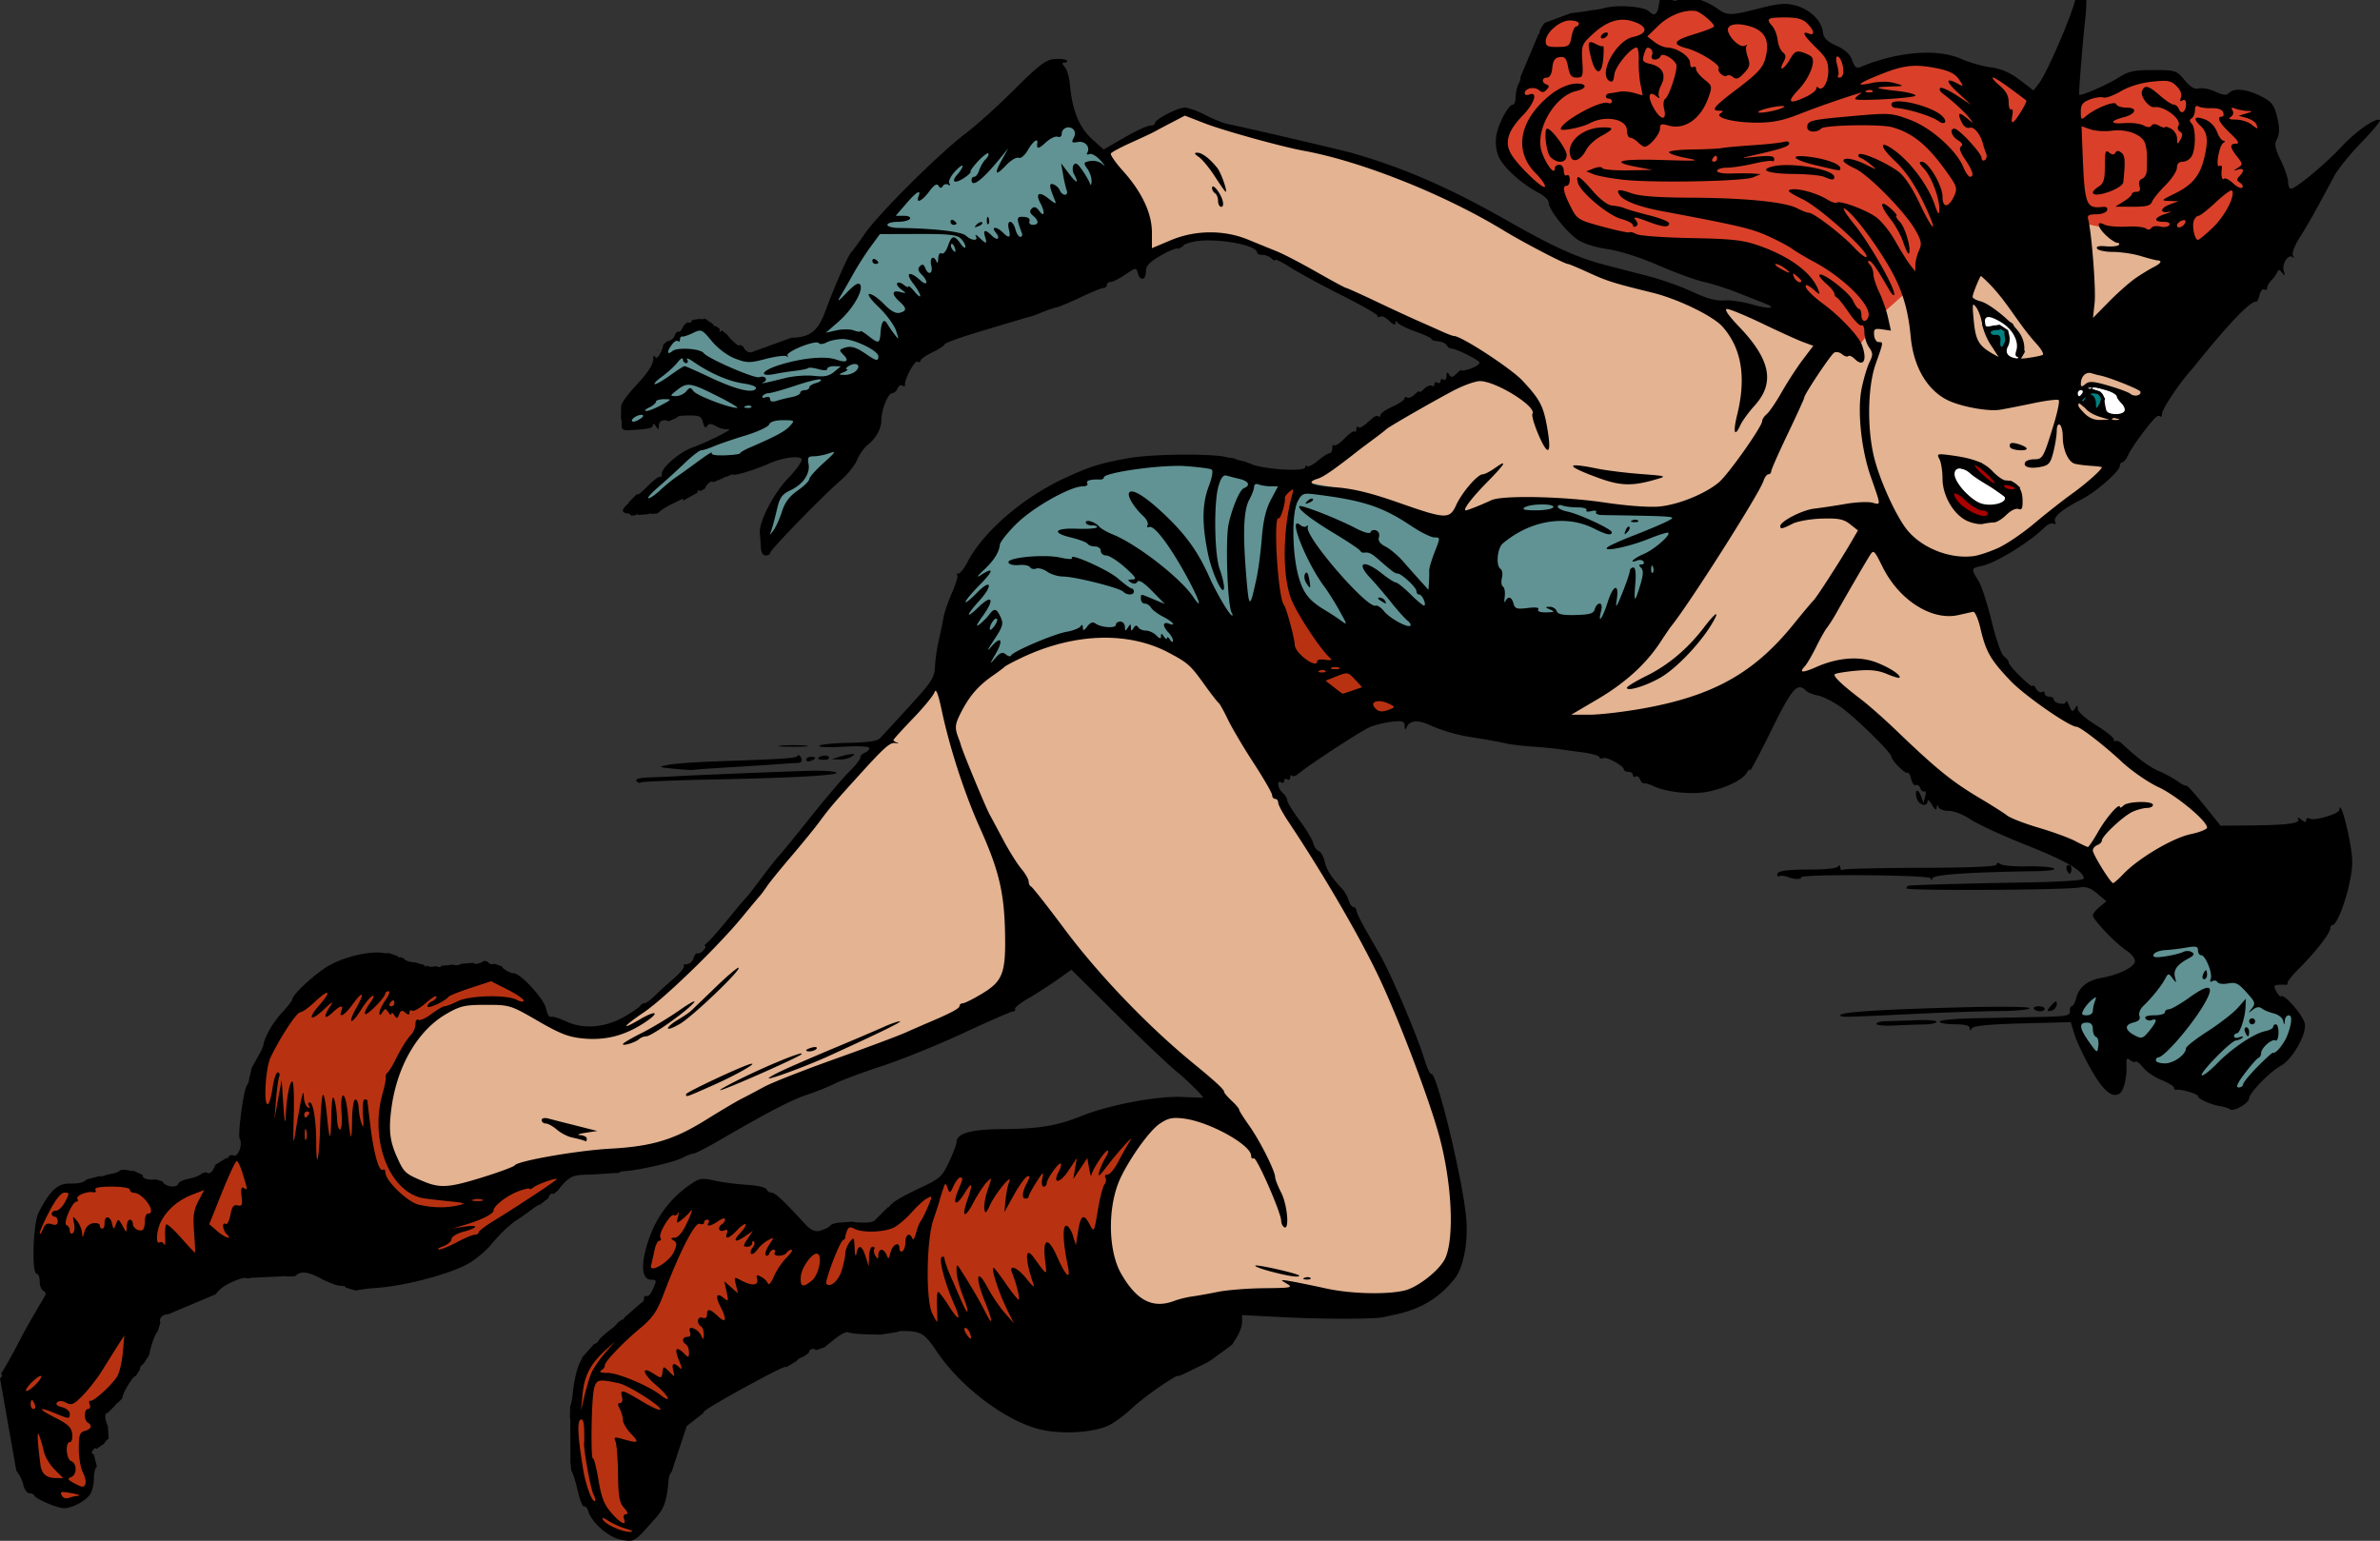 <svg xmlns="http://www.w3.org/2000/svg" width="844.514" height="546.833" viewBox="0 0 791.732 512.656"><rect x="0" y="0" width="791.732" height="512.656" fill="#333333" stroke="none"/><path d="M170.454 325.688l-65.34.972-13.807 17.89-8.361 30.337-2.723 9.918-7 2.916-3.695 5.056-16.918 5.639L41.33 392l-20.417 2.916-6.028 6.611-2.722 10.891 9.527 21.586-18.473 24.89 8.555 35.002 7.195 6.223 5.057-.193 5.639-4.28-.971-16.138 3.693-3.695 1.946-8.168 11.668-17.696 7.777-23.14 53.283-12.446 42.197 6.028 24.114-17.114 14.974-11.472-7.779-3.694-33.252 8.75-11.863-2.918-6.028-9.722-1.945-11.084 3.889-15.946 10.306-15.752 11.28-7.777 15.361-.584 10.89 3.111-8.75-10.501zm219.12 42.388l-64.525 14.615-12.12 11.053-22.46 14.615-10.338-1.068-11.408 4.99-37.431-15.33-9.983 6.774-4.277 8.912-2.139 11.052 7.13-.357-5.704 11.408-22.46 17.824-3.564 18.895 2.14 25.31 6.06 9.983 5.703 3.922 5.705 1.781 7.129-26.023 18.537-32.084 65.238-20.32 17.113 17.468 42.065-6.418 7.486-45.986 11.766-21.033 10.338-9.983z" fill="#b83212" fill-rule="evenodd"/><path d="M394.165 37.393l-9.87 4.935-17.275 8.461 12.692 36.664 9.87-5.994 9.872-3.525 14.101 2.468 31.375 15.512 46.887 21.504 4.582 6.346-12.69 3.172-26.44 17.98-28.202 15.863 24.324 4.582 24.678 10.225 19.035-5.994 17.627-3.877 19.742 2.82 23.62 2.115 5.288 16.569-48.65 47.24 19.037 12.691 51.117-18.332 20.094-3.525 37.37 33.842 47.591 23.972 11.633 14.807 43.01-13.043-15.159-18.685-13.044-8.461-26.44-18.33-18.684-12.34-9.166-11.987-3.525-13.394-8.11-12.692 17.628-5.994 15.511-13.043 12.692-7.756 11.633-15.158 28.908-50.412-34.9-20.447-27.85-9.52-34.198 23.268-16.568 15.512-6.346 11.986-41.246-15.863-8.107.705-32.785-11.281-29.967-14.102-37.016-17.98-27.85-9.165-36.663-8.814-9.166-3.525zm-32.432 173.445l-22.914 7.404-10.576 6.346-14.455.705-26.44 28.203-47.238 57.11-11.986 12.337-11.987 11.635-11.986 6.697-13.045 2.116-17.978-9.518-16.922-1.059-17.625 9.166-9.52 22.915-2.115 14.101 7.05 13.045 15.512 5.64 25.735-8.109 59.578-11.281 21.152-13.748 68.39-26.088 25.735-23.973 21.506 19.743 36.31 35.959-25.382-.705-15.158 32.433 3.171 34.195 43.715-2.82 60.284-.705 11.632-17.275-3.525-30.67-11.633-34.9-16.217-36.665-15.511-26.79-14.453-22.917-13.75-39.482-24.676-9.871-24.678-3.174z" fill="#e3b392" fill-rule="evenodd"/><path d="M650.374 152.547l8.475 1.87 7.229 6.232 2.867-.125 2.368 1.745-9.971 10.594-6.481-.25-6.108-6.73-.25-11.965z" fill="#a00" fill-rule="evenodd" stroke="#000"/><path d="M648.005 154.167l8.102 2.244 5.235 4.362 8.35 5.858-6.107 2.618-5.858-1.122-9.098-7.977zM658.973 102.068l.623 2.99.375 3.243 1.87 3.863s3.116 8.101 6.232 7.977c3.116-.125 3.24-.125 3.24-.125l1.744-2.99-3.863-8.975-10.22-5.983zm36.52 25.801l-1.744 1.121-3.118.125-.996 2.742 3.989 3.24 7.478 2.993 8.6 1.869-3.988-9.225-10.221-2.865z" fill="#fff" fill-rule="evenodd" stroke="#000"/><path d="M665.08 108.549l-4.238.998 4.737 7.851 2.244-4.238-.25-2.99-2.492-1.621zm30.538 21.314l-3.74 3.116 1.37 1.744 4.614 2.742 1.869-4.736-1.371-1.995-2.742-.87z" fill="teal" fill-rule="evenodd" stroke="#000"/><path d="M616.966 117.065l4.935-6.698 3.878-5.64 13.396-11.987 39.131-14.806 11.634-4.23 13.749 2.82 31.023 15.864 21.857-25.382-4.583-34.196-14.102.705-10.223-1.763-3.525-6.345-14.102.705-23.62 8.813-11.985-3.878-9.519-7.755-27.145-4.936-21.152 7.403-3.172-8.46-8.109-4.936-2.467-6.345-9.519-3.173-20.094 3.878-7.403-5.288-10.929 1.762-6.698 2.82-17.98-1.41h-6.697l-9.519 3.173-4.582 13.044L504.86 31.4l.705 3.525-6.346 8.461 1.763 9.518 8.108 7.756 8.108 5.64 6.698 9.871 69.097 23.268z" fill="#da4029" fill-rule="evenodd"/><path d="M353.608 36.758l-46.365 21.935-16.951 17.7-10.72 18.447-3.987 11.715-5.983 6.482-21.937 5.484-15.703-11.466-7.231 4.984-3.24 3.49-5.733 10.72-8.226 11.216.498 3.99 6.232.248 15.703-7.976 18.448 7.728-8.725 5.732-10.719 2.993-6.73 7.228-5.983 4.985-4.488 6.482 6.733-1.246 21.187-11.967 27.172-7.228.498 7.728-6.73 6.23-4.487 8.727-1.246 11.217 1.744-.498 33.653-48.361 25.675-28.916 63.067-31.659-9.223-18.945-16.203-17.2zm363.197 266.976l-3.988 17.45-17.947 8.974-5.235 9.473 7.479 15.703 3.988-9.223 11.217 6.98 31.408 12.962 9.473-10.219 11.967-16.703-4.489-3.49-9.72-9.471-34.153-22.436zM319.06 232.236l10.307-8.78 21.376-10.306 16.414-2.672 29.011 6.87 146.2-2.671 25.956-46.952-20.994 2.672-24.43-3.436-22.904.382-21.376 7.635-27.866-11.452-51.914-9.925-30.538.764-21.758 10.306-17.94 16.796-11.834 19.468z" fill="#619394" fill-rule="evenodd"/><path d="M451.566 240.78l25.586-6.486-47.569-38.92-.72-20.54 3.964-15.496-6.487.72-1.442 6.847-3.243 17.298 4.325 33.874z" fill="#b83212" fill-rule="evenodd" stroke="#000"/><path d="M552.128 0c-.211 1.344-.41 2.467-.575 3.059-.556 1.987-1.489 2.213-2.98.722-1.631-1.63-10.537-2.298-14.834-1.111-2.16.596-4.596.75-4.596.75s.446.112-6.676.99l-8.644 3.227c-.951 1.219-1.625 2.403-1.625 2.935 0 .292-.179.627-.469.953l-5.96 14.145c.129.513-.038 1.15-.464 1.945-.607 1.134-1.103 3.216-1.103 4.627 0 1.411-.413 2.567-.918 2.567-1.46 0-4.776 6.153-5.494 10.197-.416 2.338-.137 4.942.757 7.084 1.48 3.54 7.847 9.297 13.405 12.119 1.787.908 3.25 2.383 3.25 3.277 0 2.24 5.826 9.65 9.652 12.28 1.844 1.266 5.952 2.562 9.899 3.12 4.027.571 10.863 2.75 16.962 5.405 5.62 2.447 12.415 4.927 15.102 5.512 2.687.585 7.81 2.223 11.385 3.64 3.575 1.418 7.572 2.998 8.88 3.51 4.453 1.742 1.359 1.98-4.31.332-3.105-.903-7.316-1.502-9.357-1.334-2.574.213-5.776-.668-10.446-2.877-3.703-1.751-10.453-4.137-15-5.299a2639.683 2639.683 0 01-14.267-3.69c-9.18-2.413-17.116-6.026-32.5-14.792-19.043-10.85-34.405-17.532-51.5-22.404-3.697-1.054-35.802-8.54-41.5-9.676-1.375-.274-4.628-1.602-7.23-2.951-2.603-1.35-5.691-2.453-6.864-2.453-2.4 0-9.906 3.927-9.906 5.183 0 .449-.741.817-1.649.817-.907 0-4.748 1.786-8.533 3.968l-6.883 3.967-3.974-3.592c-4.174-3.77-6.524-9.62-7.237-18.017-.194-2.296-.94-4.884-1.66-5.75-1.06-1.277-1.064-1.576-.02-1.576.71 0 .965-.325.57-.721-.397-.396-2.253-.587-4.128-.426-2.808.242-5.133 2.016-13.197 10.07-5.384 5.378-12.626 11.915-16.094 14.528-8.784 6.618-29.22 26.935-33.746 33.549-2.07 3.025-4.034 5.725-4.365 6-1.024.85-5.121 10.14-9.041 20.5-2.074 5.48-4.6 7.608-9.508 8.007-.527.043-1.015.055-1.486.059l-.008.012-8.37 3.033c-.024.036-.037.088-.066.117-.118.118-.223.114-.309.02l-3.896 1.412-.002.002c-.986.71-2.759 0-3.33-1.63l-1.04-.614c-.364.517-.968.114-2.581-1.381a11.931 11.931 0 01-1.696-1.961l-1.796-1.436-.106-.074c-.667.921-.821.813-.605-.428l-1.461-1.031c-.483.233-.7.084-.65-.459l-1.518-1.072c-.194.03-.356-.076-.467-.328l-.72-.51-.716.039c-.282.34-.441.36-.49.027l-1.72.096-.005.002c-.121.127-.227.144-.324.066l-1.2.254c-.193.688-.545 1.043-.923.809-.522-.323-1.47.386-2.107 1.576-.74 1.38-1.148 1.753-1.678 1.309l-.857.916c-.244 1.264-1.436 2.351-2.596 2.353l-1.354 1.147c-.084.755-.389 1.732-.857 2.634-.918 1.77-1.565 2.228-1.914 1.354-.29-.726-.573-.195-.627 1.18-.06 1.532-1.99 4.498-4.984 7.664-2.688 2.84-5.16 6.026-5.495 7.08-.044.14-.1.255-.154.375l-.072 4.314c.218.373.255.94.224 1.819-.069 1.96.372 2.221 3.42 2.029 5.823-.367 7-.66 7.016-1.742.008-.57.451-.362.984.463.829 1.282.974 1.245.987-.25.009-1.052.777-1.75 1.926-1.75.484 0 .871.123 1.2.386l2.643-1.101c.483-.727 1.532-.812 4.022-.852.464-.007.88-.009 1.254-.002 2.618.048 3.169.513 3.629 2.346.396 1.577.861 1.998 1.345 1.215.524-.848 1.29-.904 2.617-.194 1.946 1.042 2.522 1.193 4.627 1.215 1.385.015-6.8 4.12-12.195 6.115-4.277 1.583-10.055 6.548-10.055 8.641 0 .86-.24 1.325-.533 1.031-.293-.293-2.16 1.094-4.148 3.082-2.276 2.277-3.149 3.063-3.7 2.766l-2.355 2.355c-.229.415-.488.768-.764.997-.825.684-1.5 1.64-1.5 2.123 0 .482.675.877 1.5.877.502 0 .958.293 1.248.738l1.649-.135c.329-.713.442-.732.496-.04l3.594-.296c.294-.257.66-.282 1.015-.082l2.084-.172c.796-.843 2.281-1.888 3.965-2.724l4.45-2.211.03.69 4.768-2.632c.046-.891.4-1.116.924-.51l1.54-.85c.272-.666.715-1.342 1.237-1.776.868-.72 1.4-.829 1.483-.325l3.52-1.47c.306-.416.486-.518.493-.207l2.538-1.063-.006.207c.02.004.044.002.064.008 1.055.3 7.517-1.7 12.027-3.722 4.346-1.949 10.076-2.735 10.846-1.489.352.57-1.717 3.5-4.598 6.512-4.903 5.126-9.793 14.754-9.293 18.297.098.687.232 2.6.301 4.25.081 1.944.653 3 1.625 3 .825 0 1.5-.386 1.5-.858 0-.997 17.606-19.082 23.535-24.175 2.22-1.907 4.642-4.944 5.385-6.75.743-1.807 2.344-4.066 3.557-5.02 2.769-2.178 4.523-5.402 4.523-8.31 0-3.36 2.235-8.887 3.594-8.887.656 0 1.463-.703 1.793-1.563.33-.86 1.063-1.276 1.63-.925.568.35.953.265.854-.188-.361-1.664 3.221-8.385 4.16-7.805.534.33.97.196.97-.298s1.796-1.76 3.99-2.811c2.193-1.051 3.994-2.23 4-2.623.006-.393 4.622-2.11 10.26-3.818 12.046-3.65 18.056-5.428 18.75-5.55.274-.047 1.85-.65 3.5-1.341 1.65-.69 3.778-1.413 4.728-1.606.95-.192 4.614-1.726 8.142-3.41 3.529-1.684 6.915-3.062 7.524-3.062s1.105-.45 1.105-1 .572-1 1.27-1c.697 0 2.899-1.108 4.892-2.463 3.496-2.376 3.644-2.393 4.14-.5.733 2.805 2.698 2.428 2.698-.518 0-1.943 1.135-3.128 5.25-5.48 2.817-1.61 5.272-2.51 5.56-2.053l1.725-.965c-.268-.307.453-.617 2.465-1.209 1.556-.457 3.708-.648 6.059-.63 7.053.05 15.912 1.961 15.933 4.068.004.412.82.75 1.81.75.99 0 2.34.539 3 1.199.66.66 1.198.873 1.198.47 0-.401 2.363.772 5.25 2.61 2.888 1.838 10.538 5.985 17 9.217 6.463 3.231 11.75 6.27 11.75 6.75 0 .48.435.605.965.277.53-.327 1.88.32 3 1.44 1.22 1.22 2.042 1.536 2.05.787.011-.849.252-.903.75-.168.405.595 3.098 1.921 5.985 2.947 2.888 1.026 5.25 2.13 5.25 2.455 0 .325.972.663 2.16.752 1.188.09 2.478.674 2.864 1.299.386.625.982 1.11 1.326 1.08 1.47-.13 9.65 3.898 9.65 4.752 0 .516-1.35 1.407-3 1.982-1.65.576-3 .813-3 .528 0-.286-.74.22-1.644 1.125-1.33 1.329-1.807 1.391-2.485.322-.632-.997-.844-.877-.855.484-.008.995-.466 1.532-1.016 1.192-.55-.34-1-.115-1 .5s-.45.84-1 .5c-.55-.34-1-.115-1 .5s-.412.863-.918.55c-.505-.312-1.63.143-2.5 1.012-.869.87-1.582 1.291-1.582.938 0-.354-.71.068-1.58.937-.87.87-1.994 1.327-2.5 1.014-.505-.313-.92-.161-.92.338s-1.8 1.719-4 2.71c-2.2.993-4 2.261-4 2.82 0 .557-.278.736-.619.396-.34-.34-1.224-.08-1.965.582-3.344 2.986-4.241 3.543-4.808 2.976-.334-.333-.608-.007-.608.727 0 .733-.259 1.073-.576.756-.317-.318-1.823.726-3.346 2.32-1.523 1.594-3.064 2.604-3.423 2.244-.36-.36-.655.097-.655 1.014 0 .916-.414 1.666-.922 1.666-.507 0-2.245 1.113-3.86 2.472-1.617 1.36-3.228 2.184-3.579 1.833-.351-.352-.639-.194-.639.351 0 1.521-12.927.831-17.658-.943-2.288-.858-2.221-.993-4.417-1.37-1.993-.752-1.951-.793-3.675-.892-3.21-1.381-24.52-1.302-32.666.121-9.543 1.668-13.09 2.767-21.584 6.693-13.943 6.445-27.197 17.91-32.406 28.03-1.05 2.038-2.363 3.705-2.918 3.705-.555 0-.75.26-.432.578.318.318-.467 2.941-1.746 5.832-1.278 2.89-2.545 6.57-2.816 8.174-.27 1.604-.99 5.06-1.596 7.681-.606 2.622-1.17 6.577-1.258 8.79-.14 3.56-1.125 5.08-8.59 13.234-4.637 5.066-9.01 9.818-9.716 10.558-.868.91-4.221 1.397-10.32 1.5-4.97.085-9.404.52-9.854.971-.45.45 3.113.598 7.918.326 5.238-.296 8.734-.112 8.734.461 0 .526-.675 1.217-1.5 1.534-.825.316-1.5 1.046-1.5 1.623 0 .576-1.687 2.71-3.75 4.744-2.062 2.033-7.8 8.78-12.75 14.994s-9.69 12.02-10.535 12.9c-.844.88-3.542 4.3-5.996 7.6-2.454 3.3-4.737 6.225-5.072 6.5-.336.275-2.991 3.425-5.9 7-2.91 3.575-5.985 7.062-6.835 7.75-.849.687-1.214 1.25-.812 1.25.402 0 .15.627-.559 1.394-.709.768-1.596 1.212-1.968.987-.373-.226-.965.497-1.317 1.605s-1.359 2.014-2.238 2.014c-.88 0-1.312.287-.961.639.351.35-1.23 2.263-3.512 4.25-2.282 1.986-5.176 4.623-6.428 5.86-1.252 1.238-2.709 2.25-3.238 2.25-.529 0-1.111.355-1.295.788-.183.433-2.5 2.043-5.146 3.578-6.51 3.777-13.727 4.397-19.537 1.678-2.394-1.12-4.72-1.81-5.17-1.531-.45.277-1.14-.961-1.533-2.752-.732-3.331-8.492-11.76-10.827-11.76-.68 0-2.041-.587-3.023-1.305-.391-.286-.67-.559-.805-.951-.594-.225-1.477-.541-2.494-.897-.235.09-.499.155-.799.155-.66 0-1.22-.362-1.426-.858-.474-.121-.879-.199-1.246-.254-.543.416-1.397.794-2.171.926-.744.127-1.169.086-1.366-.28l-4.058.349c-.773.5-1.936.62-2.659.248l-3.976.406c-.166.286-.372.46-.598.46-.393 0-.648-.114-.795-.318l-1.88.192a.182.182 0 01-.067.008l-.197.02-1.424-.415c-.357.4-.615.434-.623.016a.394.394 0 00-.086-.22l-3.062-.89c-.026 0-.047-.006-.073-.007-1.762-.065-3.375-.63-3.584-1.256-.004-.013-.01-.023-.015-.036l-1.354-.488-.031.016c-.387.239-.605.134-.633-.256l-2.984-1.076c-.467.117-1.094.085-1.979-.045-4.865-.714-13.756 1.51-18.785 4.7-4.72 2.992-11.418 9.324-11.435 10.808-.005.41-1.475 2.323-3.266 4.248-3.085 3.315-5.745 7.882-6.316 10.842a5.401 5.401 0 01-.502 1.412l-.086.316-3.377 6.08c-.052.35-.104.69-.14.85-.38 1.65-.723 3.225-.763 3.5-.04.275-.357.95-.705 1.5-1.073 1.695-3.009 16.41-2.308 17.545 1.115 1.804-.458 6.195-2.006 5.601-.767-.294-1.564-.02-1.774.61-.125.377-.338.407-.568.197l-3.7 2.267c-.557 1.604-1.73 3.244-2.528 2.75-.572-.353-1.597-.18-2.278.385-.68.565-2.57 1.267-4.199 1.563-1.629.295-3.113.998-3.3 1.56-.46 1.376-3.5 1.299-4.923-.125-.206-.206-.34-.408-.404-.615l-2.436-.687c-1.126.37-3.534.063-4.052-.776a.567.567 0 01-.01-.603l-3.131-1.418c-.413.059-.952.029-1.572-.127-1.294-.325-2.655-.287-3.028.086-.372.372-1.284.768-2.025.877-.741.108-2.253.484-3.361.835-.588.187-1.003.277-1.293.075l-4.344 1.133c-1.059 1.171-2.883 1.367-5.98 1.367-3.719 0-6.42 2.621-9.999 9.7-1.838 3.637-2.347 20.3-.619 20.3.55 0 1 1.099 1 2.441 0 1.343.45 2.719 1 3.059 1.197.74 1.248 1.588.455 2.082l.137.101c-10.27 17.225-6.94 12.852-13.338 23.752l-1.09 1.84c.304.269.43.572.266.838a1.97 1.97 0 01-.631.656l5.422 30.73c.999 1.234 1.997 3.207 2.31 4.635.346 1.576 1.23 2.866 1.965 2.866.736 0 1.489.337 1.672.75.525 1.18 7.686 4.25 9.916 4.25 2.862 0 7.673-2.678 8.887-4.946.566-1.058 1.037-3.19 1.045-4.738.008-1.549.346-3.33.75-3.959.033-.051.141-.1.283-.148l-1.055-4.22c-.018.002-.034.01-.052.01-.583 0-.782-.45-.442-1s.818-1 1.06-1c.124 0 .235.118.315.306l2.483-1.713c.502-.798 1.111-1.47 1.582-1.715l-.244-4.055c-.014-.031-.018-.052-.032-.084-1.142-2.733-1.076-4.402-.127-4.38.01 0 .02.004.03.005l2.566-2.568c.157-.43.442-.738.783-.781l1.58-1.58c.024-.696.526-2.049 1.563-3.807 1.507-2.555 2.677-3.915 2.892-3.576l1.457-2.295c-.113-.184-.095-.453.092-.756.32-.518.757-.935 1.01-.982l1.926-3.034c.322-1.777.989-4.155 1.635-5.7.441-1.059.805-1.757 1.205-2.196l.896-2.87a1.145 1.145 0 01-.172-.61c0-1.29 1.204-2.11 2.885-2.172l15.69-6.621c.338-.498.874-1.086 1.644-1.803 1.59-1.482 6.265-3.54 7.97-3.643.244-.014.427.011.532.084.007.005.003.065.008.08l1.271-.037v-.138l5.172-.237c2.845-.13 5.432-.263 5.75-.297.218-.023.418-.035.596-.037.39-.004.671.05.867.145l2.64-.139c.743-.851 1.693-1.243 2.932-1.184 1.456.07 3.309.753 5.68 2.014 2.459 1.308 5.347 2.377 6.418 2.377 1.043 0 1.63.182 1.787.608l3.283.978c1.73-.36 4.204-.688 6.875-.873 10.16-.703 25.95-5.026 31.493-8.623 2.195-1.425 5.12-3.939 6.5-5.588 3.41-4.076 6.18-6.714 8.931-8.502a90.168 90.168 0 004.6-3.25c1.26-.962 2.504-1.75 2.762-1.75.019 0 .037.055.056.09l2.934-2.305c.34-1.255.892-1.691 1.648-1.314l1.567-1.268c.474-.72 1.238-1.658 2.146-2.566 1.312-1.312 2.277-1.974 3.877-2.31l.022-.018.084-.006c1.136-.224 2.606-.296 4.753-.301l9.504-.6c.234-.343.535-.459.928-.476 4.908-.215 16.983-2.933 19.983-4.498 1.492-.779 3.175-1.42 3.738-1.422.563-.003 4.613-2.092 9-4.643 15.672-9.113 23.679-13.27 28.789-14.941 2.853-.933 6.946-2.58 9.096-3.66 2.15-1.08 9.35-3.759 16-5.951 6.65-2.193 18.84-7.14 27.09-10.995 8.25-3.854 15.543-7.039 16.206-7.078.664-.039 1.001-.402.75-.808-.25-.406 1.68-1.97 4.293-3.475 2.613-1.504 6.941-4.283 9.618-6.176l4.865-3.443 15.135 15.033c8.323 8.268 17.157 16.67 19.632 18.672 3.503 2.834 8.99 8.235 9.004 8.865.001.052-3.124-.055-6.943-.236-8.235-.391-24.184 2.617-33.373 6.293-8.372 3.35-14.15 4.309-26.584 4.414-10.484.088-15.09 1.427-15.113 4.396-.005.675-1.114 3.602-2.465 6.504-2.202 4.73-3.108 5.583-8.74 8.233-7.038 3.31-9.938 5.017-11.02 6.49-.263.358-.468.47-.598.357l-4.648 4.649-.156-.008c-.414.308-1.488.492-3.053.486-2.533-.01-3.188-.14-3.967-.318l-5.068.365c-.445.26-1.761.173-2.276.969-1.083 1.024-1.56.94-3.476 1.719-1.34.31-2.8.082-5.115-2.47-6.645-7.318-9.776-10.25-10.953-10.25-.708 0-1.456-.5-1.66-1.114-.205-.614-3.13-1.28-6.5-1.479-3.371-.199-8.222-.829-10.78-1.402-4.125-.925-5.012-.8-7.834 1.117-7.93 5.385-12.993 12.927-15.307 22.793-1.35 5.76-.56 9.086 2.16 9.086 1.764 0 1.785.208.32 3.422-.63 1.383-1.53 2.278-2 1.988-.469-.29-.855.174-.855 1.031 0 .595-.308 1.004-.925 1.256l-5.582 4.885-.004.004c-.05.412-.44.698-.957.75l-1.256.982c-.375.575-1.301 1.464-2.51 2.356-1.764 1.301-3.58 3.032-4.035 3.845-.215.385-.64.674-1.334.895l-3.78 4.242c-.26.617-.627 1.4-1.044 2.207-.786 1.52-1.744 5.549-2.13 8.951h-.001c-.33 2.911-.534 4.443-.969 5.26l-.094 3.936h.121l.032 6.974.03 6.975h-.056l.34 3.611c.005.005.023.01.027.014.443.504 1.398 3.487 2.12 6.63.721 3.144 1.66 5.501 2.087 5.237.427-.264 1.075.462 1.44 1.611 1.277 4.024 7.118 8.945 11.31 9.532 4.215.59 3.835.84 11.16-7.416 2.771-3.124 3.615-5.624 4.247-12.588.112-1.245.425-2.105.974-2.639l5.026-15.266 5.632-4.4c-.126-.198.09-.452.526-.781 3.35-2.536 25.298-14.504 26.6-14.504.145 0 .265.036.372.09l3.41-2.031c.37-.587.914-.872 1.723-1.24 1.375-.627 2.5-1.517 2.5-1.98 0-.46.682-.839 1.514-.839.265 0 .48.125.656.46l3.092-1.065v-.102l3.38-2.7c1.628-1.298 3.313-2.192 4.048-2.187.105.001.19.02.254.059.505.312 3.2.619 5.988.681l4.834.11 5.627-.889c.29-.232.806-.302 1.656-.308.313-.002.67.003 1.076.011 5.109.107 6.382.954 10.408 6.93 8.206 12.179 23.802 23.69 35.237 26.01 6.972 1.414 16.368.814 21.474-1.371 1.791-.767 5.281-3.276 7.756-5.577 4.697-4.366 11.727-9.067 15.239-11.062.669.19 1.95-.527 2.761-.826v-.028l5.5-2.689c3.662-1.64 4.772-3.069 6.955-4.455l3.276-2.473c.337-.594.756-1.26 1.265-2.029 1.093-1.65 1.99-4.07 1.994-5.377l.006-2.375 12.75.664c13.812.72 31.068.736 34.26.03 1.096-.243 3.003-.663 4.24-.932 8.29-1.806 14.288-5.444 19.354-11.74 3.017-3.75 4.636-11.984 3.96-20.137-1.03-12.454-9.907-49.157-11.63-48.092-.37.229-1.463-2.162-2.428-5.312-2.364-7.718-10.934-27.854-14.568-34.229-.47-.825-2.45-4.273-4.397-7.662-1.947-3.39-3.54-6.652-3.54-7.25 0-.598-.42-1.088-.932-1.088-.513 0-1.245-1.013-1.627-2.25-.382-1.238-1.326-2.925-2.098-3.75-3.69-3.944-5.273-6.41-5.875-9.15-.36-1.642-1.249-3.213-1.972-3.49-.724-.278-1.563-1.491-1.866-2.698-.303-1.207-2.368-4.631-4.59-7.61-2.221-2.977-4.04-5.952-4.04-6.61 0-.659-.676-1.757-1.5-2.442-1.654-1.372-2.1-4.488-.5-3.5.55.34 1 .115 1-.5s.45-.84 1-.5c.55.34 1 .067 1-.607 0-.675.273-.953.607-.62.334.334 1.121.175 1.75-.351 3.858-3.23 20.909-14.39 24.142-15.803 1.65-.72 4.913-1.523 7.25-1.781 3.596-.398 4.261-.19 4.32 1.346.057 1.458.205 1.52.75.316.956-2.108 3.643-2.335 7.436-.63 4.106 1.844 9.253 3.367 13.744 4.064 5.432.842 9.272 1.533 12 2.164 1.375.317 5.2.767 8.5.998 3.3.23 7.35.616 9 .857 1.65.242 5.25.737 8 1.1 2.75.362 5.152 1.063 5.336 1.558.185.496.747.648 1.248.338 1.035-.639 6.916 2.563 6.916 3.766 0 .431.675.785 1.5.785s1.5.476 1.5 1.059c0 .582.405.81.897.505.492-.304 1.153.125 1.47.952.318.827.928 1.42 1.356 1.318.428-.101 1.902.342 3.277.984 4.486 2.094 13.263 2.889 18.543 1.678 6.032-1.383 11.008-3.894 12.377-6.246.561-.963 1.034-1.3 1.051-.75.018.55 3.189-5.413 7.045-13.25 6.987-14.2 8.694-16.14 11.621-13.213.57.57 2.296 1.264 3.834 1.543 1.538.279 4.875 1.929 7.414 3.666 4.662 3.19 17.115 15.36 17.115 16.725 0 1.207 4.744 5.953 5.348 5.35.306-.307.85.618 1.211 2.054.36 1.436 1.061 2.36 1.557 2.055.495-.306 1.169.145 1.498 1.002.329.856.957 1.333 1.398 1.06.441-.272.546.486.233 1.684l-.569 2.178-.86-2.323c-1.046-2.83-2.263-2.019-1.339.893.71 2.237 3.502 2.885 3.56.826.02-.688.677-.125 1.463 1.25.909 1.589 1.473 1.953 1.545 1 .08-1.034.27-1.112.618-.25.277.687 1.85 1.25 3.492 1.25s4.867 1.275 7.166 2.832c2.299 1.557 10.674 5.415 18.613 8.572 13.358 5.313 19.007 8.603 19.049 11.096.01.623-7.431 1.121-19.733 1.32-18.285.296-36.725.807-38.5 1.069-.412.06-.75.462-.75.89 0 .836 52.504.578 57.5-.283 2.254-.388 3.747.118 6 2.031l3 2.547-2.25 1.873c-1.237 1.03-2.25 2.312-2.25 2.846 0 1.368 7.95 9.643 11.25 11.713 1.513.948 2.75 2.504 2.75 3.457 0 1.937-5.326 4.602-11.216 5.611-4.506.772-7.42 3.127-8.325 6.735-.371 1.48-1.025 2.691-1.455 2.691-.429 0-.719.76-.642 1.687.121 1.473-1.196 1.712-10.362 1.89-5.775.111-15.562.305-21.75.429-6.187.124-11.25.623-11.25 1.11 0 .485 2.25.884 5 .884 3.326 0 5.006.419 5.016 1.25.012.945.2.96.77.062.512-.805 5.918-1.32 16.81-1.603l16.055-.416 1.265 4.103c.696 2.257 3.136 7.432 5.424 11.5 4.02 7.147 7.03 9.73 9.536 8.182 1.396-.863 2.504-5.362 2.32-9.424-.102-2.238.15-2.612 1.18-1.758.72.598 1.554.843 1.853.543.3-.299 1.43.581 2.512 1.957 1.083 1.377 3.835 3.25 6.115 4.163 2.28.912 4.145 2.06 4.145 2.55 0 .49.337.806.75.702 1.44-.366 7.25 1.355 7.25 2.148 0 .902 4.47 2.875 7.5 3.31 1.1.159 2.56.637 3.242 1.063 1.24.775 6.165-2.093 6.226-3.625.074-1.863 6.809-8.809 10.532-10.861 3.874-2.137 8.618-10.428 8.023-14.024-.43-2.602-6.902-10.11-7.875-9.136-.267.267-.988-.453-1.602-1.6-.933-1.745-.825-2.106.668-2.205.982-.065 2.123-.065 2.536 0 .412.065.644-.219.515-.631-.129-.413 1.79-2.775 4.264-5.25 5.2-5.202 9.97-11.39 9.97-12.934 0-.586.338-1.072.75-1.078 1.333-.02 4.25-7.31 5.665-14.156 1.186-5.745 1.175-7.752-.098-14.482-1.33-7.039-3.207-12.6-3.285-9.729-.037 1.375-8.457 3.852-9.952 2.928-.593-.367-1.08-.134-1.08.515 0 .834-.498.777-1.691-.191-.93-.755-1.385-.86-1.01-.234.9 1.501-3.266 2.08-15.799 2.199l-10 .096-5.5-6.852c-3.025-3.769-5.673-6.692-5.886-6.496-.213.196-1.563-.481-3-1.502-1.437-1.02-4.189-2.516-6.114-3.324-3.155-1.325-7.08-4.229-12.064-8.926-.973-.917-2.031-1.405-2.352-1.084-.32.32-.584.086-.584-.522 0-.607-2.7-2.771-6-4.808s-6.005-4.428-6.013-5.313c-.014-1.383-.147-1.4-.95-.13-.762 1.205-1.115 1.021-1.922-1-.543-1.362-1.015-1.957-1.05-1.32-.073 1.333-4.065.574-4.065-.774 0-.486-.675-.883-1.5-.883s-1.5-.476-1.5-1.059c0-.582-.421-.797-.937-.478-.517.319-1.404-.217-1.971-1.192-.567-.974-1.044-1.354-1.06-.845-.039 1.158-7.991-6.599-8.014-7.817-.01-.489-.722-1.404-1.582-2.033-.874-.638-2.676-5.767-4.08-11.61-1.384-5.756-3.38-11.868-4.436-13.583-2.493-4.05-2.48-4.1 1.315-4.934 4.71-1.034 15.705-7.823 20.738-12.804 1.031-1.021 2.353-1.562 2.94-1.2.634.392.842.078.513-.779-.596-1.552 2.458-4.062 9.074-7.457 4.674-2.398 12.5-9.298 12.5-11.02 0-.654.378-1.189.84-1.189.462 0 1.367-1.159 2.012-2.574 1.055-2.316 5.847-8.922 8.78-12.104.621-.675 1.409-.948 1.75-.607.34.34.618.027.618-.695 0-1.77 5.939-10.608 10.393-15.471 4.051-5.084 17.833-22.083 20.832-21.992.295.295.828-.628 1.185-2.051.358-1.423 1.086-2.318 1.62-1.988.533.33.97.092.97-.53 0-.621.637-1.765 1.412-2.54.776-.777 1.642-1.983 1.924-2.68.393-.972.78-.917 1.655.232.93 1.222 1.024 1.082.507-.754-.667-2.371 1.629-5.726 3.045-4.45.429.387.446.126.037-.581-.433-.751.501-3.246 2.248-6 2.694-4.247 4.998-8.353 11.576-20.627 1.153-2.151 5.138-7.059 8.856-10.906 3.718-3.848 6.533-7.224 6.256-7.5-1.111-1.112-7.983 3.634-12.77 8.818-5.191 5.622-15.283 14-16.865 14-.484 0-.895-1.013-.912-2.25-.017-1.238-1.115-4.466-2.441-7.174-1.74-3.553-2.15-5.412-1.47-6.683 1.206-2.252 1.184-4.487-.09-9.067-.808-2.912-1.907-4.104-5.308-5.75-4.774-2.31-8.674-2.66-10.4-.933-.856.855-1.987.74-4.51-.457-1.852-.88-4.284-1.358-5.404-1.065-1.464.383-2.828-.406-4.838-2.795-2.72-3.232-3.015-3.326-10.403-3.326-6.435 0-8.22.391-11.605 2.547-3.688 2.348-12.615 6.246-13.035 5.691-.232-.307 1.125-17.225 2.076-25.883.223-2.031.297-3.957.273-5.664h-3.675c-.007.03-.017.058-.024.088-1.401 5.785-9.442 24.285-12.004 27.62l-1.842 2.398-4.605-3.516c-3.235-2.47-6.097-3.713-9.629-4.181-2.764-.367-7.167-1.622-9.781-2.79-7.928-3.54-21.173-2.483-33.516 2.676-1.364.57-1.996.069-2.795-2.222-.713-2.048-2.33-3.55-5.238-4.864-3.211-1.451-4.276-2.531-4.512-4.568-.436-3.776-4.28-7.509-9.049-8.793-3.366-.906-5.466-.744-12.027.932-9.873 2.52-10.622 2.518-14.24-.059a19.574 19.574 0 00-5.443-2.72h-7.461c-.935.33-1.431.386-1.686 0zm10.648 3.563c.498.002.976.046 1.426.132 1.587.304 6 4.037 6 5.076 0 .338-2.925 1.497-6.5 2.577-7.035 2.123-7.722 3.387-2.57 4.722 4.203 1.09 11.308 5.547 10.619 6.662-.655 1.059 1.9 3.296 2.77 2.426.348-.348 1.246-.125 1.995.496 1.053.874 1.878.58 3.643-1.299 1.955-2.08 2.133-2.853 1.244-5.402-.57-1.636-.737-3.309-.37-3.719.368-.41.113-.426-.568-.035-1.353.778-4.584-1.894-5.55-4.59-.719-2.003 1.584-3.007 5.293-2.31 6.696 1.258 8.853 4.734 7.007 11.297-.83 2.954-2.664 4.938-8.972 9.713-8.2 6.205-9.274 7.49-6.291 7.515 1.353.012 1.445.21.404.87-2.232 1.414 4.354 3.115 12.064 3.115 5.239 0 8.667-.689 14.102-2.83 6.076-2.395 12.99-4.816 19.68-6.893 1.31-.407 1.314-.334.029.574-.809.572-1.259 1.176-1 1.344 1.106.714 19.97-.411 19.97-1.192 0-.472-2.587-1.15-5.75-1.507-7.883-.89-8.646-1.309-2.75-1.508 4.956-.168 4.972-.177 1.641-1.135-2.151-.62-4.977-.621-7.851-.01-5.866 1.251-4.412.045 3.883-3.219 7.282-2.865 11.119-3.184 18.709-1.556 3.482.747 5.472 1.82 6.62 3.572 1.587 2.421 1.573 2.469-.365 1.432-4.214-2.256-4.219-.914-.013 2.95l4.377 4.024-4.807-3.133c-2.644-1.722-5.118-2.821-5.498-2.441-.38.38.018 1.217.885 1.86 3.29 2.439 7.477 6.292 8.904 8.193 1.44 1.917 1.42 1.923-.58.224-2.874-2.44-3.559-2.184-2.191.817.763 1.676 1.76 2.412 2.873 2.12 1.534-.4 3.664 2.36 4.484 5.813.13.55.537 1.742.902 2.649.366.907.184 1.945-.404 2.308-.587.363-1.068.05-1.068-.697 0-1.561-7.592-9.76-9.037-9.76-1.761 0-.993 2.5 1.185 3.86 1.408.879 1.759 1.58 1.02 2.037-.77.476-.343 1.855 1.351 4.347 2.57 3.78 3.12 5.756 1.604 5.756-.484 0-1.472-1.428-2.196-3.173-2.363-5.706-10.777-13.174-17.785-15.784-6.189-2.305-6.703-2.336-19.332-1.213-13.81 1.229-14.81 1.48-14.81 3.729 0 1.678 3.112 1.93 4.666.377 1.158-1.158 19.865-1.493 23.592-.422 7.216 2.074 12.2 6.323 19.103 16.285 2.374 3.426 2.571 4.258 1.545 6.51-1.844 4.047-3.906 4.236-3.906.36 0-3.734-4.69-11.669-6.897-11.669-1.066 0-.883.605.69 2.28 2.527 2.69 5.24 9.882 5.129 13.595-.064 2.117-.382 1.755-1.64-1.875-1.98-5.718-7.27-13.032-12.32-17.03-5.9-4.674-6.554-2.606-.86 2.72 3.335 3.12 6.329 7.392 9.099 12.982 2.27 4.583 3.884 8.579 3.584 8.88-.3.3-2.268-3.126-4.373-7.612-2.359-5.026-5.016-9.062-6.924-10.518-4.033-3.076-12.466-6.792-13.32-5.869-.367.396-.11.921.57 1.164.68.243 2.255 1.294 3.5 2.336 2.135 1.787 2.038 1.781-1.7-.08-4.028-2.006-7.558-2.58-7.51-1.223.013.413 1.752 1.546 3.862 2.518 4.546 2.093 16.747 14.535 20.094 20.49 2.005 3.567 2.183 4.58 1.188 6.766-.645 1.413-1.187 3.562-1.205 4.773l-.034 2.203-1.716-2.187c-.945-1.203-3.19-4.803-4.99-8-1.802-3.197-4.727-6.796-6.5-7.998-3.701-2.508-11.712-5.442-12.882-4.719-.433.268-1.813-.157-3.066-.943-3.36-2.109-9.42-3.846-12.012-3.444-1.814.282-1.068.94 3.733 3.297 5.99 2.94 22.467 17.86 21.164 19.164-.344.344-2.13-1.02-3.969-3.027-3.81-4.16-13.522-11.64-15.125-11.649-.588-.003-2.361-.68-3.94-1.503-4.074-2.126-17.623-3.465-35.63-3.526-10.687-.036-16.73-.49-19.461-1.463-4.141-1.475-5.188-1.362-4.074.44 1.263 2.044 6.432 4.046 14.216 5.506 24.839 4.657 29.491 5.737 34.84 8.103 3.24 1.433 7.048 3.43 8.463 4.438 1.415 1.007 4.6 2.91 7.08 4.228 10.29 5.471 19.601 14.89 18.236 18.447-.78 2.034-2.3 1.595-2.3-.664 0-1.1-.34-2-.756-2s-1.324-1.237-2.018-2.75c-1.269-2.765-10.177-9.632-11.185-8.62-.297.297.696 1.606 2.209 2.907 1.512 1.302 2.75 2.802 2.75 3.332 0 .531.364 1.114.808 1.297.445.184 2.273 2.482 4.063 5.106 1.79 2.624 3.675 4.508 4.191 4.19.516-.32.938.697.938 2.257s.692 3.825 1.539 5.033c1.334 1.905 1.355 2.567.152 4.973-.763 1.526-1.94 5.475-2.611 8.775-1.475 7.242-.155 20.108 2.99 29.139 3.545 10.18 3.504 9.545.549 8.803-1.453-.365-5.448-.177-8.88.418-3.43.595-8.134 1.304-10.45 1.576-3.998.47-11.25 4.209-11.276 5.814-.018 1.082.72.94 4.036-.775 1.621-.839 6.009-1.617 9.75-1.73 5.56-.169 7.28.171 9.427 1.86l2.627 2.067-2.568 4.414c-3.416 5.87-11.444 18.285-12.23 18.914-.345.275-3.362 3.875-6.706 8-13.135 16.205-26.749 23.78-50.273 27.967-6.284 1.119-14.159 2.031-17.5 2.027l-6.076-.008 8.886-5.242c9.153-5.4 16.074-11.726 20.846-19.05 1.503-2.307 3.095-4.644 3.54-5.194 6.086-7.54 29.365-44.203 30.663-48.293.386-1.214 1.12-2.207 1.633-2.207.513 0 .932-.444.932-.986s2.475-6.152 5.5-12.469c3.025-6.317 5.5-11.757 5.5-12.09 0-1.052 8.754-14.185 9.947-14.922.628-.388 1.807-.152 2.621.524.814.675 1.75.96 2.076.633.327-.328 1.248.058 2.047.857 3.039 3.039 4.387.413 2.43-4.732-1.091-2.869-7.3-9.442-12.621-13.366-4.228-3.117-6.61-5.672-5.924-6.357.227-.227 1.391.447 2.588 1.498 2.073 1.82 2.145 1.824 1.5.06-2.07-5.657-9.553-11.208-19.965-14.806-5.14-1.776-8.968-2.193-22.42-2.442-8.921-.165-17.073-.757-18.117-1.316-1.044-.559-2.089-.826-2.32-.594-.232.232-4.228-.61-8.881-1.873-8.23-2.233-8.521-2.416-10.7-6.707-2.434-4.795-2.821-6.912-1.261-6.912.55 0 1-.926 1-2.059 0-1.132-.45-1.78-1-1.44-.55.339-1-.31-1-1.442 0-1.164-.653-2.059-1.5-2.059-.825 0-1.5.55-1.5 1.223 0 3.013-4.21-3.366-4.717-7.149-.986-7.35 5.305-17.165 11.934-18.62 3.486-.767 3.648-2.454.234-2.454-3.8 0-8.489 2.685-12.717 7.281-6.995 7.605-7.423 16.23-1.117 22.535 1.902 1.903 3.307 3.912 3.123 4.465-.405 1.216-8.663-6.654-11.117-10.595-2.45-3.935-1.328-7.884 3.719-13.075 3.966-4.08 5.19-8.136 2.095-6.949-.79.304-1.437.103-1.437-.447 0-1.624 3.137-2.346 4.67-1.074 1.09.905 1.692.88 2.623-.108.944-1.003.935-1.383-.043-1.742-1.715-.629-1.579-2.29.187-2.29.89 0 1.556-1.238 1.75-3.25.234-2.43.85-3.327 2.442-3.554 1.733-.247 2.252.356 2.795 3.25.524 2.795 1.139 3.554 2.873 3.555 2.045.001 2.179-.394 1.863-5.469-.326-5.237-.178-5.62 3.5-9.02 4.439-4.102 8.61-5.528 12.773-4.366 5.634 1.572 5.917 4.178.582 5.35-5.63 1.236-11.604 12.269-7.896 14.585 1.04.65 1.459.142 1.691-2.049.288-2.717 5.476-9.033 7.42-9.033.468 0 .782 1.913.697 4.25-.084 2.338.18 5.923.586 7.967l.739 3.715-2.875-.817c-1.582-.45-3.777-.634-4.877-.408-1.1.226-2.563.458-3.25.518-1.477.127-1.709 1.775-.25 1.775.55 0 1 .436 1 .969 0 .533-.586.744-1.303.469-2.533-.972-15.697 6.305-15.697 8.677 0 .87 7.074-.536 9.638-1.916 5.186-2.79 12.362-1.414 12.362 2.37 0 1.337.483 2.431 1.072 2.431.59 0 1.747.675 2.572 1.5s1.831 1.5 2.238 1.5c1.55 0 5.118-4.16 5.118-5.969 0-1.6.435-1.767 2.83-1.08 5.4 1.55 10.784-2.22 13.287-9.304 1.318-3.73 1.274-3.924-1.377-6.038-1.506-1.2-2.74-2.755-2.74-3.455 0-.699-.45-.994-1-.654-.55.34-1-.296-1-1.414 0-2.13-4.428-5.067-7.7-5.107-.99-.013-2.863-.842-4.164-1.842l-2.365-1.819 3.748-3.638c3.088-3 7.57-4.947 11.055-4.926zm30.926 2.246c4.166 0 5.985.484 7.5 2 2.358 2.357 2.628 4.178.5 3.36-2.558-.98-1.669.71 2.5 4.755 3.312 3.214 4 4.55 4 7.762 0 3.693-1.938 6.851-3.342 5.447-.362-.362-.658-.185-.658.394 0 .58-1.53 1.78-3.4 2.668-5.703 2.706-6.57 1.91-2.536-2.332 3.734-3.925 5.912-9.535 4.287-11.04-.468-.435-1.866-1.096-3.107-1.471-1.824-.552-2.591-.095-4 2.38-1.96 3.444-3.962 4.287-2.152.907.916-1.713.87-2.4-.215-3.25-.757-.594-1.53-2.43-1.72-4.08-.187-1.65-.975-3.71-1.75-4.579-2.26-2.536-1.722-2.921 4.093-2.921zm-71.453 1c1.625 0 2.953.45 2.953 1s-.4 1-.889 1-1.174 1.522-1.523 3.382c-.593 3.158-.898 3.387-4.61 3.438-3.253.045-3.978-.29-3.978-1.838 0-2.94 4.66-6.982 8.047-6.982zm12.072 4c-.55 0-1.28.45-1.62 1-.34.55-.166 1 .384 1s1.277-.45 1.617-1c.34-.55.169-1-.381-1zm-5.22 3.212c-.89.085-.735 1.555.175 5.166 1.498 5.948 3.61 6.053 4.076.204.193-2.43.179-4.246-.031-4.036-.21.21-1.261-.086-2.336-.662-.862-.461-1.481-.71-1.885-.672zm19.153 1.842c.224.025.492.163.838.377.563.348.77 1.292.46 2.1-.344.895.032 1.469.96 1.469.838 0 1.694-.512 1.903-1.137.446-1.338 4.458.831 5.222 2.824.577 1.503-2.374 10.562-3.73 11.455-.537.354-.688 1.79-.336 3.19 1 3.984-.952 4.038-3.281.09-2.311-3.918-1.915-6.334.693-4.221.929.752 1.314.816.916.152-.378-.63-.047-2.377.734-3.883 1.786-3.442.371-6.135-3.691-7.027-2.332-.512-2.703-.993-2.154-2.781.533-1.739.818-2.474 1.257-2.594a.55.55 0 01.21-.014zm62.91 2.946c1.022 0 2.038 2.533 2.038 5.082 0 1.055-.525 1.918-1.166 1.918-.642 0-.908-.26-.592-.577.316-.316.198-1.891-.264-3.5-.461-1.608-.468-2.923-.015-2.923zm51.819 7c.743 0 4.515 2.592 11.084 7.617.2.153-.624 1.876-1.832 3.83-2.577 4.17-3.448 4.509-2.793 1.084.26-1.359.086-2.232-.385-1.942-.47.291-.855-.807-.855-2.441 0-2.089-.912-3.738-3.076-5.559-1.693-1.423-2.656-2.59-2.143-2.59zm56.486 1.101c.308-.006.592-.004.854.008 1.748.08 2.574.584 3.728 1.738 1.309 1.309 1.861 2.746 1.46 3.793-.438 1.14-.269 1.453.52.965.745-.46 1.17.005 1.17 1.278 0 2.513-1.598 3.603-2.362 1.61-.316-.82-1.091-1.493-1.723-1.493-.632 0-2.687-1.35-4.567-3-3.844-3.376-5.144-3.693-6-1.463-.647 1.688 2.33 5.575 4.065 5.308 3.366-.516 9.351 4.112 8.047 6.223-.393.636-.155 1.501.529 1.924.925.572.968 1.249.16 2.639-1.018 1.752-1.089 1.73-1.117-.346-.017-1.218-.931-2.697-2.031-3.285-1.1-.589-2-.814-2-.5 0 .313-.873.104-1.94-.467-1.293-.692-2.146-.704-2.56-.033-.412.665-1.312.634-2.666-.09-1.125-.602-3.98-.94-6.344-.752-4.848.386-4.994-.71-.258-1.937 4.208-1.09 4.826-3.221.936-3.221-1.65 0-3.172-.514-3.381-1.143-.419-1.256-6.912 1.309-10.037 3.965-1.607 1.366-1.75 1.249-1.75-1.447 0-2.36.605-3.164 3.074-4.096 1.69-.638 3.685-.926 4.434-.639.748.288 3.339-.638 5.76-2.056 2.738-1.605 6.683-2.819 10.439-3.211 1.488-.156 2.637-.253 3.56-.272zm-97.35 3.022c.348.014.647.107.813.273.332.332-.258.569-1.312.525-1.165-.048-1.403-.286-.606-.605.361-.144.758-.208 1.106-.193zm9.196 3.798c-1.29.036-2.113.343-2.113 1.002 0 .592.562 1.11 1.25 1.153 3.933.24 12.082 2.714 14.281 4.334 2.24 1.65 3.329.268 1.3-1.65-2.753-2.607-10.845-4.945-14.718-4.839zm99.535 1.51c.143 0 .306.054.489.166.636.394 2.617.66 4.404.592 2.02-.076 3.462.432 3.812 1.344.31.806.127 1.467-.406 1.467-1.927 0-.894 2.074 2.74 5.502 2.67 2.518 3.23 3.498 2 3.498-2.241 0-2.157 1.16.315 4.302 1.92 2.44 1.932 2.631.25 3.711-1.654 1.062-1.656 1.101-.023.594 2.039-.634 2.286.456.508 2.234-.99.99-.943 1.427.222 2.147.805.497 1.135 1.23.737 1.629-.4.399-1.77-.256-3.045-1.455-1.277-1.2-2.625-1.876-2.997-1.504-.69.69-1.058-1.088-.726-3.508.102-.743-.268-1.071-.822-.729-1.4.866-.137-6.708 1.277-7.656.692-.464.718-.74.064-.75-.567-.008-1.537-1.36-2.158-3.006-.656-1.738-2.271-3.424-3.858-4.027-3.605-1.37-4.33-.45-1.628 2.066 2.422 2.257 2.694 5.031 1.107 11.258-1.404 5.509-3.978 8.508-9.72 11.323-4.54 2.224-4.605 2.311-1.714 2.417l3 .112-2.75 1.004c-3.306 1.207-3.665 3.018-.5 2.525 1.238-.193.788.104-1 .658-3.884 1.205-4.258 2.655-.687 2.655 1.579 0 2.303.415 1.89 1.082-.367.594-1.716.817-2.998.496-1.28-.322-2.622-.112-2.98.467-.395.64-1.107.7-1.813.154-.638-.494-3.604-.77-6.591-.612-2.988.159-6.25-.15-7.25-.685-2.769-1.482-2.294.926.734 3.732 1.403 1.3 3.053 2.366 3.666 2.366s.79.324.395.72c-.397.397-2.322.583-4.28.414-2.368-.204-3.333.057-2.886.78.369.597 2.783 1.091 5.363 1.097 2.58.006 6.712.626 9.187 1.377 2.475.752 4.878 1.383 5.336 1.405 1.91.09 1.495.957-1.086 2.27-1.511.768-4.325 2.5-6.25 3.849v.002c-1.925 1.35-5.845 4.838-8.713 7.754l-5.21 5.3.548-5.082c.481-4.457-1.032-23.748-2.187-27.896-.31-1.116.402-1.507 2.728-1.5 1.732.005 3.351-.59 3.602-1.322.284-.832-.243-1.258-1.404-1.135-5.68.6-6.062-.451-6.774-18.684l-.318-8.152 2.935 1.023c1.615.563 4.793.775 7.063.471 5.252-.704 10.462 1.377 11.242 4.492.537 2.145.588 3.263.43 8.871-.032 1.13-.72 2.307-1.53 2.618-.913.35-1.245 1.279-.875 2.447.412 1.296.113 1.88-.966 1.88-.862 0-1.57.346-1.57.768 0 .423-1.238 1.537-2.75 2.475l-2.75 1.705 5.783.025c4.499.021 5.924-.344 6.423-1.646.354-.92 2.365-3.396 4.47-5.5 2.104-2.105 3.823-4.726 3.823-5.826 0-1.322.669-2 1.967-2 1.08 0 2.43-.87 3-1.934 1.361-2.543 1.326-9.374-.057-10.754-.783-.783-.783-1.274 0-1.758.598-.37 1.088-1.572 1.088-2.672 0-.944.242-1.448.67-1.45zm-137.629.049c.433.047.442.205-.02.47-2.105 1.216-9.933 2.431-8 1.243.826-.507 3.3-1.188 5.5-1.514 1.23-.182 2.087-.246 2.52-.199zm149.393.586c.2-.008.533.082 1.006.264.96.368 2.721.714 3.914.77 1.982.09 1.953.165-.332.857l-2.5.755 2.678.735c1.472.403 2.92 1.367 3.218 2.142.66 1.72.593 1.717-1.836-.12-1.067-.808-3.317-1.477-5-1.485-2.131-.01-2.642-.28-1.681-.889.813-.515 1.053-1.398.586-2.154-.358-.578-.387-.862-.053-.875zm-348.455 2.602l6.771 2.619c6.194 2.397 25.524 7.747 32.772 9.068 19.165 3.494 46.86 14.538 66.5 26.52 6.493 3.96 20.227 11.125 21.328 11.125.32 0 3.415 1.293 6.877 2.875 6.308 2.882 8.284 3.504 21.295 6.7 8.493 2.088 20.161 7.748 23.312 11.311 6.362 7.193 7.954 16.803 4.865 29.364-1.452 5.905-.862 7.65 1.118 3.304.613-1.345 2.732-4.24 4.71-6.43 6.805-7.531 5.299-15.239-5.113-26.154-3.707-3.886-5.124-5.97-4.056-5.97.902 0 6.258 2.22 11.902 4.933 5.644 2.714 11.728 5.47 13.518 6.123l3.254 1.19-3.499 4.627c-1.924 2.544-5.06 7.37-6.968 10.724-1.909 3.354-4.161 6.672-5.006 7.373-.845.702-1.537 1.75-1.537 2.332 0 1.805-11.26 17.738-14.405 20.385-4.526 3.81-13.435 7.428-19.779 8.035-3.32.318-10.806-.222-18-1.299-13.896-2.079-34.258-2.509-37.912-.798-3.32 1.553-7.898 3.375-8.486 3.375-1.192 0 1.921-4.125 7.031-9.317 6.143-6.242 7.065-7.898 2.646-4.752-1.597 1.138-3.42 2.069-4.054 2.069-1.71 0-6.858 5.965-8.823 10.224-2.217 4.808-3.349 4.758-19.326-.844-9.088-3.186-14.882-4.596-20.75-5.048-8.156-.63-10.103-1.587-5.892-2.899 1.863-.58 5.69-3.24 13.25-9.205.55-.434 2.8-2.124 5-3.754s4.225-3.2 4.5-3.492c.664-.704 13.893-8.331 21.834-12.588 3.483-1.867 7.653-3.394 9.267-3.394 5.322 0 18.96 8.475 17.483 10.865-.33.532.6 3.732 2.064 7.11 3.177 7.323 4.36 6.416 2.883-2.212-1.283-7.493-2.403-9.645-8.309-15.959-3.775-4.036-20.279-14.804-22.69-14.804-.4 0-2.147-.643-3.88-1.428-1.733-.785-5.402-2.419-8.152-3.629-2.75-1.21-9.136-4.168-14.192-6.572-5.056-2.405-9.428-4.371-9.715-4.371-.287 0-4.7-2.383-9.806-5.295-5.107-2.912-11.087-6.018-13.287-6.903-2.2-.884-6.475-2.627-9.5-3.873-8.033-3.306-17.599-3.23-25.75.205l-6.25 2.633V77.39c0-6.41-3.34-13.519-9.653-20.54-2.47-2.748-4.27-5.358-3.998-5.798.273-.44 3.344-2.08 6.825-3.643 3.48-1.563 7-3.219 7.826-3.681.825-.463 3.403-1.835 5.728-3.047zm-38.95 3.912a2.23 2.23 0 011.825.65c.707.707.75 1.686.123 2.857-.81 1.515-.596 1.715 1.44 1.346 2.401-.435 4.23 1.745 3.056 3.645-.305.494.052.665.795.38.742-.284 2.445.734 3.781 2.262 1.337 1.529 1.624 2.06.639 1.18-1.028-.917-2.823-1.401-4.207-1.137-2.242.429-2.308.611-.936 2.57.813 1.161 1.442 3.024 1.399 4.14-.057 1.449-.24 1.599-.643.527-.31-.825-1.46-2.779-2.555-4.342-1.461-2.087-2.202-2.5-2.787-1.555-.438.709-.379 2.071.133 3.027 1.783 3.331.911 3.233-1.682-.187l-2.609-3.443.668 3.82c.368 2.101.917 4.464 1.219 5.25.301.786.036 1.43-.59 1.43s-1.383-.64-1.684-1.422c-.3-.783-1.24-1.69-2.09-2.016-1.587-.61-1.525.5.278 4.912.74 1.814.57 1.787-2.112-.322-3.088-2.43-4.31-1.596-2.533 1.726 1.568 2.929 1.297 4.817-.367 2.563-1.04-1.408-1.738-1.642-2.543-.85-.811.8-.694 1.438.434 2.373 1.998 1.659 1.968 3.036-.065 3.036-.884 0-1.392-.563-1.129-1.25.295-.767-.45-1.307-1.927-1.397-2.447-.149-2.5.326-.594 5.397.258.687.022 1.25-.527 1.25-.55 0-1.282-1.125-1.627-2.5s-1.118-2.5-1.717-2.5c-.663 0-.843.979-.461 2.5.717 2.856.1 3.155-2.055 1-1.998-1.999-3.997-1.979-2.336.023 1.727 2.08.596 2.95-1.33 1.023-2.114-2.114-2.951-1.94-2.191.454.778 2.452.454 2.495-1.926.25-1.02-.963-1.54-1.188-1.154-.5.962 1.718-1.393 1.582-3.356-.194-1.46-1.322-11.008-2.399-22.314-2.517-2.063-.022-3.75-.49-3.75-1.04s1.549-1 3.441-1c1.893 0 3.719-.45 4.059-1 .353-.57-.528-1-2.057-1h-2.674l3.366-3.915c3.524-4.1 5.203-5.125 4.228-2.584-1.001 2.609 1.17 1.623 3.566-1.62 1.606-2.171 2.537-2.746 3.065-1.892.549.887.948.915 1.451.101.382-.617 1.182-.82 1.78-.45.643.397.797.204.378-.473-.388-.629.443-2.381 1.846-3.895 1.403-1.513 2.55-2.34 2.55-1.84 0 .501-.746 1.737-1.66 2.746-2.316 2.56-1.039 3.329 2.106 1.268 1.44-.944 2.439-1.896 2.219-2.115-.22-.22.904-1.796 2.498-3.502 1.594-1.707 3.13-2.87 3.416-2.584.285.285-.12 1.155-.899 1.933-.778.779-1.73 2.408-2.115 3.62-.384 1.211-1.118 2.203-1.63 2.203-.514 0-.934.45-.934 1 0 2.815 3.485.215 9.383-7l2.859-3.5-2.16 3.877c-2.72 4.878-2.148 5.572 1.453 1.757 1.531-1.622 3.383-2.72 4.113-2.44.768.296 2.071-.795 3.09-2.585 1.607-2.823 3.434-4.194 3.145-2.36-.337 2.135.363 2.103 2.763-.122 1.455-1.35 3.255-2.22 4-1.934.768.295 1.354-.128 1.354-.979 0-1.207.953-2.028 2.008-2.134zm179.08.006c-.392-.01-.852-.006-1.378.01-6.838.2-12.154 5.194-10.399 9.77.838 2.182 3.436 1.029 5.15-2.288.763-1.474 2.996-3.546 4.964-4.605 3.88-2.09 4.412-2.82 1.664-2.887zm-19.572.414c-1.264 0-.368 8.003 1.057 9.427 2.398 2.399 5.434 2.018 5.398-.677-.025-1.958-5.035-8.75-6.455-8.75zm79.414 4.271a2.9 2.9 0 00-.68.127c-.962.293-5.574.79-10.25 1.106-4.674.315-9.4.745-10.5.957-1.1.212-5.487.42-9.75.463-4.262.042-7.75.453-7.75.914 0 .46 2.588 1.328 5.75 1.927 5.019.95 4 1.035-8 .666-14.164-.435-17.716.525-8.5 2.297l5.25 1.01-8.165.13c-4.492.073-8.317-.264-8.5-.747-.186-.49-1.439-.448-2.834.098l-2.5.976 2.5 1.006c1.375.552 5.875 1.371 10 1.82 10.006 1.09 39.856.515 43-.828l2.5-1.066-2.5-.186c-1.375-.102-4.638-.111-7.25-.02-2.74.097-4.75-.274-4.75-.876 0-.574 1.462-1.052 3.25-1.06 1.787-.01 5.826-.622 8.972-1.362 3.147-.74 5.96-1.11 6.25-.819.291.291.528-.048.528-.753 0-.96-1.45-1.14-5.75-.721-5.693.554-5.706.548-1.25-.455 9.365-2.11 12-2.983 12-3.98 0-.425-.443-.658-1.07-.624zm110.407 3.143c-.327-.006-.592.19-.836.586-.487.787-1.076.766-2.088-.074-1.186-.985-1.412-.277-1.412 4.443 0 4.53-.386 5.855-2 6.863-1.1.687-2 1.59-2 2.008 0 2.14 9.904-1.221 10.137-3.44.728-6.955.618-8.76-.594-9.765-.493-.409-.88-.616-1.207-.621zm-306.211.586c-1.186 0-1.057.36.529 1.47 1.155.81 3.553 3.734 5.328 6.5 1.775 2.767 3.374 5.03 3.553 5.03.68 0-1.508-6.269-2.74-7.848-2.397-3.07-5.092-5.152-6.67-5.152zm172.435 1c.243 0 .44.45.44 1s-.476 1-1.059 1c-.582 0-.781-.45-.441-1s.818-1 1.06-1zm28.233.142c-3.431-.012-1.467 1.49 4.957 3.008 8.63 2.039 8.25 1.992 8.25 1.01 0-1.334-4.487-3.024-9.96-3.75-1.377-.183-2.456-.265-3.247-.268zm-3.762 2.983c-2.225-.046-4.271.1-5.77.502-4.42 1.185-.99 2.374 7.05 2.443 4.504.039 9.089.457 10.189.93 2.682 1.152 3.5 1.174 3.5.093 0-1.955-8.294-3.83-14.969-3.968zm-70.303 4.015c-.335.067-.32.703-.013 1.875.82 3.14 10.041 10.842 14.378 12.01 2.15.579 3.907 1.511 3.907 2.072 0 .562.472.73 1.049.373.712-.44.66-1.116-.165-2.109-.942-1.135-.118-1.046 3.702.402 5.403 2.05 7.384 2.249 7.474.752.033-.541-2.882-1.725-6.476-2.632s-7.333-1.985-8.309-2.395c-.976-.41-2.85-.818-4.164-.906-1.479-.1-3.957-1.96-6.5-4.88-2.791-3.204-4.324-4.673-4.883-4.562zm-121.476 3.086c-.158.02-.252.176-.252.5 0 .636.45 1.434 1 1.774.55.34 1 1.49 1 2.558 0 1.068.481 1.942 1.068 1.942.64 0 .797-.9.393-2.25-.648-2.161-2.527-4.61-3.21-4.524zm338.9 1.307a.124.124 0 01.08.033c1.362 1.362-2.104 8.252-6.11 12.145-2.426 2.358-4.747 4.289-5.157 4.289-1.094 0-2.061-4.582-1.356-6.42.333-.869 1.026-1.58 1.541-1.58.515 0 3.096-2.02 5.736-4.49 2.476-2.316 4.745-4.02 5.266-3.977zm-115.953 4.45c-.746.104.09 2.105 2.605 5.27 1.543 1.941 3.416 5.38 4.163 7.643.746 2.263 1.554 3.917 1.794 3.676 1.008-1.007-1.05-8.505-2.869-10.457-1.083-1.163-1.642-2.115-1.242-2.115.4 0-.24-.9-1.42-2-1.567-1.46-2.583-2.08-3.031-2.018zm-13.02 1.554a.254.254 0 01.112.021c2.101.807 8.328 8.668 13.613 17.19 5.322 8.58 7.558 15.3 8.53 25.62.92 9.775 5.348 17.435 12.066 20.87 4.29 2.194 13.626 3.937 17.603 3.287 1.869-.305 6.894-1.29 11.166-2.19 4.273-.898 8.046-1.354 8.385-1.015.34.34-.382 3.894-1.603 7.898-3.42 11.213-3.732 11.782-6.47 11.782-1.354 0-2.722.42-3.038.931-.947 1.533 1.37 2.307 4.91 1.643 2.93-.55 3.454-1.145 4.435-5.041.612-2.43 1.112-5.596 1.112-7.035 0-1.49.43-2.35 1-1.998.55.34 1 2.145 1 4.011 0 4.205 1.784 8.29 3.902 8.938.88.269 3.285.595 5.348.725 2.062.129 3.75.344 3.75.478 0 .803-5.284 5.494-10 8.877-3.025 2.17-8.65 6.6-12.5 9.842-3.85 3.242-9.25 6.909-12 8.148-2.75 1.24-6.35 2.445-8 2.678-7.722 1.089-16.989-2.446-22.04-8.404-3.602-4.251-9.029-15.97-11.109-23.996-2.497-9.637-2.306-23.882.424-31.551 2.61-7.333 2.598-7.246.943-7.246-.705 0-1.368-1.045-1.474-2.323-.168-2.024.18-2.27 2.7-1.9l2.89.426-.965-4.352c-.53-2.393-1.842-6.182-2.916-8.418-1.074-2.236-1.953-4.957-1.953-6.048 0-1.092-.54-2.526-1.2-3.186-.66-.66-.772-1.196-.25-1.193.89.006 2.469 2.264 6.637 9.494.952 1.65 1.749 2.379 1.772 1.619.074-2.444-8.202-16.948-13.184-23.106-2.492-3.08-4.025-5.429-3.596-5.476zm-284.814 2.808c-.152-.023-.255.343-.285 1.07-.044 1.055.193 1.646.525 1.313.332-.332.367-1.194.078-1.916-.12-.299-.227-.453-.318-.467zm-11.752.998c-.359-.06-.613.161-.613.598 0 .583.45 1.059 1 1.059s1-.2 1-.442-.45-.718-1-1.058a1.09 1.09 0 00-.387-.157zm409.84.09c.35.039.47.297.318.754-.498 1.495-2.771 2.317-2.771 1.002 0-.537.713-1.25 1.584-1.584.365-.14.659-.195.869-.172zm-400.24.64c-.389-.01-.97.29-1.479.802-.98.987-.865 1.103.56.56.987-.375 1.541-.934 1.233-1.242a.448.448 0 00-.314-.12zm-21.034 3.966c10.23-.032 12.983.265 14.25 1.533.865.864 1.549 2.102 1.52 2.75-.029.648-.76.165-1.623-1.072-2.094-3.002-2.924-2.84-4.201.824-.59 1.691-1.534 2.79-2.098 2.441-.582-.36-1.06.366-1.105 1.676-.044 1.27-.307 1.746-.584 1.059-.933-2.312-2.382-1.276-1.748 1.25.699 2.786-.998 3.486-2.016.832-.466-1.215-.938-1.369-1.742-.565s-.66 1.548.533 2.74c2.38 2.38 2.008 4.14-.412 1.95-3.583-3.243-5.168-2.606-2.434.978 2.927 3.838 3.307 6.136.448 2.703-1.082-1.298-1.967-2.03-1.967-1.627 0 .404-.685.165-1.524-.53-.838-.697-1.818-.973-2.177-.614-.36.359.215 1.302 1.275 2.094 1.854 1.385 1.84 1.418-.324.873-2.787-.703-2.903.765-.25 3.166 2.5 2.263 2.52 3.13.084 3.767-1.285.336-2.996-.613-5.196-2.883-1.804-1.861-3.971-3.384-4.816-3.384-.918 0 .315 1.775 3.066 4.412 2.533 2.426 5.108 5.914 5.721 7.75 1.04 3.114 1.01 3.203-.441 1.338-.855-1.1-1.94-2.672-2.41-3.493-1.157-2.013-2.021-.935-2.288 2.854-.26 3.702-.616 3.795-4.085 1.066-1.45-1.14-2.635-1.83-2.635-1.533 0 .297-.992.174-2.205-.275-1.214-.449-3.796-.456-5.74-.018l-3.536.797 4.233-3.7c4.692-4.1 8.372-10.381 7.197-12.282-.534-.865-1.877-.068-4.506 2.675-2.787 2.909-3.321 3.214-2.092 1.192.909-1.494 2.85-4.87 4.315-7.5 1.465-2.631 4.053-6.678 5.75-8.994l3.084-4.211zm11.206 3.287c.272-.072.675.388.96 1.13.677 1.763.1 2.073-.886.477-.363-.586-.444-1.28-.182-1.543a.237.237 0 01.108-.064zm-25.772 5.017c-.359-.06-.613.161-.613.598 0 .583.45 1.059 1 1.059s1-.2 1-.442-.45-.718-1-1.058a1.09 1.09 0 00-.387-.157zm299.947 1.692c.583-.02 1.933.626 3 1.433 2.47 1.868 1.679 1.884-1.56.032-1.375-.786-2.022-1.446-1.44-1.465zm5.795 3.224c.13-.054.487.193 1.123.721.838.695 1.522 1.435 1.522 1.643 0 1.12-1.878.138-2.416-1.264-.264-.686-.359-1.045-.229-1.1zm62.446.749c8.088 7.033 11.359 14.73 18.503 22.628 1.58 1.726 2.494 3.357 2.034 3.623-.46.267-2.863.758-5.338 1.09-5.106.687-7.816-1.068-6.176-3.998.977-1.745.438-5.351-.8-5.351-.41 0-.54 1.072-.29 2.383.25 1.31-.038 2.687-.639 3.058-.69.427-1-.174-.843-1.633.18-1.667-.238-2.27-1.502-2.17-.963.077-1.75-.26-1.75-.75 0-.488.928-.888 2.06-.888 1.133 0 1.779-.452 1.438-1.004-.341-.552-1.718-.727-3.059-.39-1.74.436-2.44.198-2.44-.83 0-2.616 1.25-2.765 5.09-.606 4.144 2.328 6.467 6.5 5.434 9.756-.466 1.468-.22 2.074.84 2.074 2.135 0 2.519-4.01.697-7.301-2.028-3.665-10.082-10.416-13.427-11.256-1.448-.363-2.633-1.04-2.633-1.504 0-.8 2.037-5.935 2.73-6.883a.13.13 0 01.07-.048zm-2.45 9.552c.189.031.48.376.89.94.803 1.1 1.73 3.73 2.061 5.843.332 2.114 1.772 5.377 3.202 7.25 2.87 3.762 2.867 3.852.008 2.194-4.477-2.595-5.503-4.42-6.116-10.858-.379-3.986-.46-5.437-.044-5.369zm-423.691 8.643c1.022.052 1.88 1.023 3.953 3.52 2.031 2.444 5.19 4.798 7.746 5.775 3.93 1.5 4.84 1.513 10.154.125 3.211-.839 6.321-1.25 6.913-.914.59.336.738.24.326-.215-.413-.455 1.612-1.785 4.5-2.955 2.887-1.17 5.528-1.724 5.87-1.23.358.514 1.503.427 2.686-.206 1.134-.607 3.554-1.103 5.377-1.105 3.813-.003 11.815 3.891 11.815 5.75 0 1.689-.717 1.58-3.846-.586-3.614-2.501-5.32-3.003-7.525-2.217-1.704.608-1.732.809-.3 2.242 2.147 2.146 1.101 2.858-2.402 1.637-3.721-1.298-11.819-.473-19.318 1.967-5.77 1.877-6.387 3.943-.834 2.79 1.5-.31 4.46-.766 6.58-1.011 2.12-.245 4.065-.657 4.324-.916.26-.26 1.788-.094 3.397.367 1.738.499 2.924.461 2.924-.092 0-.511 1.012-.914 2.25-.896l2.25.033-2.213 1.848c-1.693 1.413-3.274 1.728-6.719 1.34-2.478-.28-6.657.02-9.287.664-7.444 1.824-8.878 2.11-7.523 1.488 1.802-.827.49-2.439-1.397-1.715-1.483.57-17.16-6.237-18.467-8.017-1.104-1.505-8.785-2.01-10.384-.682-1.849 1.534-1.93.143-.13-2.227.725-.954 1.611-1.442 1.97-1.084.357.358.65.126.65-.515 0-.642.337-1.088.75-.992.412.096 2.03-.444 3.593-1.202 1.032-.5 1.703-.8 2.317-.77zm-13.852 6.127l-.459.459c.076.045.16.034.256-.06a.91.91 0 00.203-.4zm7.989 3.1c.112.022.178.126.181.32.012.687.5 1.25 1.082 1.25.583 0 .725-.54.319-1.198-.407-.658.58-.287 2.191.825 5.467 3.77 11.542 6.405 16.463 7.14 3.095.463 4.64 1.119 4.185 1.78-1.11 1.617-6.884.16-15.421-3.891-4.237-2.011-7.953-3.656-8.258-3.656-.305 0-2.42 1.35-4.697 3-2.278 1.65-4.612 3-5.186 3-.574 0 .506-1.139 2.4-2.53 1.895-1.39 4.222-3.528 5.172-4.75.594-.763 1.124-1.22 1.442-1.287.047-.01.09-.01.127-.004zm57.595 1.886c1.054.108 1.386 1.05.188 2.248-.79.79-2.481 1.404-3.758 1.365-2.189-.066-2.208-.119-.322-.93 1.1-.472 1.55-.905 1-.96-.55-.056-.21-.56.758-1.123.604-.352 1.167-.54 1.64-.594.178-.02.344-.02.494-.006zm410.528 2.94c.229.01.465.05.705.127 1.03.327 2.1.625 2.375.662 2.622.348 13.613 4.686 13.828 5.457.363 1.3-2.082 1.81-3.348.699-.538-.473-3.777-1.68-7.197-2.68-5.073-1.483-6.5-1.582-7.75-.545s-1.53 1.018-1.518-.101c.025-2.184 1.299-3.687 2.905-3.62zm-422.383 2.156c.14.005.234.027.275.068.33.33-.392.86-1.605 1.178-1.214.317-2.207.975-2.207 1.46 0 .487-.675.884-1.5.884s-1.5.399-1.5.886c0 .488-1.238 1.12-2.75 1.407-1.513.286-3.763.84-5 1.23-1.495.472-2.25.3-2.25-.514 0-.695-.67-.967-1.551-.628-.89.341-1.292.174-.941-.393.336-.544 1.25-.988 2.03-.988.782 0 4.853-1.153 9.048-2.56 3.67-1.233 6.964-2.063 7.95-2.03zm-43.54 1.812c1.864.05 4.405 1.217 9.503 3.778 4.379 2.2 7.297 3.967 6.482 3.927-3.068-.147-13.425-4.151-14.484-5.6-.98-1.338-1.25-1.328-2.422.083-.726.874-2.277 1.58-3.447 1.568-2.046-.021-2.034-.098.37-1.978 1.51-1.181 2.55-1.817 3.999-1.778zm467.054.897c2.678-.124 7.928 1.897 7.94 3.058 0 .374.713 1.384 1.573 2.245.86.86 1.284 2.016.942 2.57-.888 1.436-5.488 1.25-5.989-.242-.23-.688-.552-2.373-.716-3.744-.223-1.859-1.066-2.656-3.301-3.131-2.784-.592-2.816-.646-.45-.756zm-3.99.88c.582 0 .779.45.439 1s-.816 1-1.059 1c-.242 0-.441-.45-.441-1s.478-1 1.06-1zm4.13 1.079c.93-.044 1.968.368 2.305.914.337.546.153 1.783-.41 2.75-.926 1.589-1.027 1.55-1.055-.408-.017-1.192-.594-2.395-1.281-2.672-.77-.31-.6-.536.441-.584zm-2.467 1.14c.109-.02-.074.275-.525.88-1.448 1.94.95 4.528 5.443 5.874l2.858.856-3.074.086c-2.071.058-3.85-.739-5.444-2.436-2.315-2.463-2.327-2.56-.48-4.25.715-.654 1.114-.99 1.222-1.01zm-472.988.782c2.648 0 2.617.063-.996 2-2.052 1.1-4.297 1.969-4.986 1.931-.69-.037-.242-.555.996-1.152 1.237-.597 2.25-1.466 2.25-1.932 0-.466 1.232-.847 2.736-.847zm28.182 2.123c.347.014.646.107.812.273.332.332-.258.569-1.312.526-1.165-.048-1.403-.287-.606-.606.361-.144.758-.208 1.106-.193zm-35.994 3.095c.163-.017.314-.011.445.012a.66.66 0 01.361.168c.244.243-.497.947-1.644 1.56-1.148.615-2.086.699-2.086.188 0-.787 1.777-1.804 2.924-1.924zm490.994.905c.347.014.646.107.812.273.333.332-.258.569-1.312.526-1.165-.048-1.404-.287-.606-.606.361-.144.758-.208 1.106-.193zm-443.655.877c3.94 0 4 .052 2.295 1.935-1.613 1.783-4.792 3.491-13.308 7.155-1.788.768-3.25 1.626-3.25 1.906s-2.257.589-5.016.687c-3.147.113-4.786-.196-4.396-.826.341-.553-1.707.718-4.551 2.82-2.845 2.103-6.178 4.498-7.408 5.323-1.23.825-3.558 2.737-5.172 4.25-1.615 1.512-3.39 2.74-3.946 2.728-.555-.012.935-1.7 3.313-3.75 2.377-2.05 6.318-5.64 8.756-7.978 2.438-2.338 4.924-4.25 5.525-4.25s2.511-.608 4.244-1.352c1.733-.743 6.442-2.354 10.463-3.578 4.021-1.224 7.555-2.866 7.856-3.648.347-.906 2.017-1.422 4.595-1.422zm408.948 7.582c-.204.007-.368.04-.477.105-.421.249-.508.869-.191 1.381.6.972 5.457 1.329 5.457.4 0-.708-3.364-1.935-4.79-1.886zm-392.244 3.037c.743-.06-.179.89-3.217 3.62-2.613 2.348-4.75 4.77-4.75 5.38 0 .61-1.732 2.31-3.85 3.777-2.687 1.862-4.255 3.944-5.19 6.887-.736 2.32-1.984 5.117-2.773 6.217-1.433 2-1.433 2-.74 0 .381-1.1 1.194-4.156 1.805-6.79.922-3.978 1.684-5.06 4.504-6.398 4.219-2.002 6.626-5.538 6-8.814-.398-2.078-.092-2.498 1.818-2.498 1.263 0 3.563-.457 5.111-1.014.6-.216 1.034-.347 1.282-.367zm368.242.722c-.953.06-.821.513-.229 1.62.562 1.049 1.02 3.972 1.02 6.494 0 5.704 3.762 12.09 8.308 14.103 1.756.778 4.092 1.202 5.192.942 1.1-.26 2.727-.479 3.615-.487.887-.008 2.746-1.146 4.129-2.529 1.43-1.43 3.156-2.269 4.004-1.943 1.17.449 1.464-.244 1.37-3.235-.12-3.839-2.227-6.191-5.62-6.271-.827-.02-2.768-1.375-4.315-3.014-2.83-2.998-6.57-4.4-14.453-5.418-1.487-.192-2.45-.297-3.021-.262zm11.627 3.659c.477 0 2.28 1.35 4.007 3 1.727 1.65 2.806 2.986 2.399 2.97-1.077-.042-7.437-5.97-6.406-5.97zm-132.637.021c-2.741-.085-.359 1.351 7.13 4.104 7.49 2.752 11.342 2.876 19.17.615 3.947-1.14 3.88-1.164-5-1.846-4.95-.38-11.421-1.187-14.384-1.793-3.364-.688-5.67-1.04-6.916-1.08zm-131.816.176c.572.01 1.107.03 1.6.064 4.339.298 8.324.81 8.857 1.14.586.361.21 2.595-.952 5.653-2.193 5.774-2.282 12.333-.298 22.123 1.386 6.845 5.415 15.302 5.392 11.323-.006-1.1-.66-3.8-1.453-6-1.77-4.915-1.999-22.199-.365-27.65.838-2.797 1.606-3.75 2.75-3.413.873.258 2.823.763 4.336 1.123 2.956.705 3.613 2.171 1.361 3.035-1.376.529-3.813 6.206-5.076 11.823-1.166 5.183-.406 27.363 1.016 29.664.312.505.376.918.142.918-.808 0-5.249-7.515-7.682-13-3.57-8.05-7.647-13.768-14.462-20.28-6.563-6.27-11.163-9.152-12.125-7.595-.684 1.106 1.592 4.88 4.677 7.754 1.162 1.082 1.815 2.447 1.453 3.033-.371.6-.09.867.645.611 1.658-.577 7.089 6.703 12.574 16.856 4.095 7.578 5.197 11.19 1.953 6.402-4.307-6.357-18.601-17.463-26.726-20.766-1.925-.782-3.95-1.943-4.5-2.58-1.39-1.608-4.5-2.578-4.5-1.404 0 .533.976.969 2.168.969 1.191 0 1.863.303 1.492.674-.37.37-3.326.565-6.567.433-7.46-.304-8.635 1.324-2.087 2.895 2.75.66 5.25 1.603 5.556 2.097.306.495 1.43.9 2.498.9 1.068 0 1.94.676 1.94 1.5 0 .826.804 1.5 1.787 1.5.982 0 3.795 1.787 6.25 3.971 3.582 3.188 4.068 3.981 2.463 4.016-1.628.036-1.725.218-.526.977.967.61 1.722.53 2.194-.233.475-.77 2.145.29 4.927 3.13l4.211 4.294-3.775-1.576c-4.56-1.905-4.197-1.9-4.197-.078 0 .825.577 1.5 1.283 1.5s1.644.614 2.084 1.365c.44.75 2.261 2.112 4.049 3.025 3.265 1.67 4.553 3.324 1.75 2.248-.825-.316-1.5-.107-1.5.465 0 .572.675 1.714 1.5 2.54.825.824 1.494 2.03 1.486 2.679-.009.69-.418.557-.986-.322-.533-.825-.983-1.05-1-.5-.017.55-.467.325-1-.5-.716-1.108-.973-1.154-.985-.178-.011.992-.406.93-1.586-.25-.864-.864-2.413-1.572-3.441-1.572s-2.177-.499-2.553-1.108c-.477-.771-.945-.695-1.545.25-.7 1.107-.865 1.081-.89-.142-.027-1.334-.139-1.334-1 0-.829 1.282-.972 1.245-.985-.25-.008-.963-.69-1.75-1.515-1.75s-1.5.483-1.5 1.072c0 1.25-4.908.935-6.782-.434-.876-.64-1.734-.335-2.716.963-1.113 1.47-1.448 1.56-1.485.399-.03-.981-.3-1.118-.78-.395-.405.608-2.537 1.426-4.737 1.817-4.314.766-17.776 6.531-18.346 7.855-.19.444-.976.284-1.744-.353-1.1-.913-1.844-.655-3.492 1.209-2.008 2.27-2.003 2.21.11-1.436 2.752-4.753 1.727-6.113-1.626-2.158-1.466 1.73-1.068.782.957-2.276 3.052-4.607 3.328-5.535 2.305-7.742-1.379-2.972-2.107-3.116-3.858-.771-.718.962-2.194 2.425-3.28 3.25-1.247.946-.797-.125 1.216-2.9 3.996-5.511 3.158-7.363-1.354-2.99-4.478 4.34-4.341 2.952.205-2.081 4.731-5.236 3.931-7.5-.894-2.531-2.034 2.094-3.7 3.417-3.7 2.94 0-.479 2.122-3.022 4.714-5.653 4.74-4.813 4.846-6.13.26-3.213-1.487.945-1.047.247 1.101-1.75 3.357-3.12 5.106-5.884 5.33-8.418.085-.962 3.179-4.765 6.096-7.492 5.81-5.432 17.504-11.912 21.498-11.912 1.166 0 1.842-.45 1.502-1-.565-.913 1.027-1.39 4.25-1.27.687.026 1.25-.28 1.25-.683 0-1.54 16.8-3.994 25.383-3.85zm259.287.855c.995-.032 2.31.529 3.593 1.698 1.057.962 3.985 2.893 6.508 4.289s4.754 3.033 4.955 3.636c.657 1.971-5.046 3.23-8.345 1.842-3.63-1.526-8.381-6.964-8.381-9.593 0-1.211.675-1.839 1.67-1.872zm-233.74 5.186c.193.011.411.062.652.154.87.334 2.658.608 3.972.608h2.391l-2.363 4.443c-1.662 3.126-2.56 6.908-3.024 12.75-.363 4.568-1.145 10.557-1.738 13.307-2.232 10.353-2.513 10.353-3.387 0-1.244-14.755-.97-22.533.92-26 .9-1.65 1.638-3.611 1.64-4.358.004-.619.355-.939.936-.904zm249.335.34c.211.016.46.059.735.13 1.1.289 2 .698 2 .909 0 .789-2.903.347-3.442-.524-.23-.374.075-.565.707-.515zm-237.4 1.498c.212.027.133.482-.133 1.432-3.172 11.348-3.432 26.404-.594 34.492 1.691 4.819 10.143 17.68 13.358 20.328.562.463-.21.634-1.746.388-1.513-.241-2.75-.051-2.75.422 0 2.852-7.433-2.552-7.502-5.455-.054-2.232-2.759-12.184-3.604-13.258-2-2.54-3.642-29.982-1.724-28.814.635.387 2.387-5.386 2.052-6.766-.087-.36.569-1.256 1.455-1.992.527-.437.875-.699 1.079-.763a.26.26 0 01.109-.014zm220.353 1.307c.57.02 1.789.773 3.354 2.25 1.964 1.852 4.44 3.367 5.5 3.367 1.06 0 1.928.45 1.928 1 0 2.494-7.67-.853-10.235-4.465-1.034-1.458-1.115-2.172-.547-2.152zm-215.535.068c.547-.01 1.214.052 2.055.154 16.342 1.984 22.819 4.087 32.502 10.559 3.156 2.11 6.636 3.836 7.734 3.836 1.983 0 1.984.034.094 4.828-1.047 2.655-1.87 5.468-1.828 6.25.041.782.005 2.534-.082 3.894l-.158 2.473-2.75-3.043c-1.513-1.674-4.1-4.59-5.75-6.48-1.65-1.89-4.243-4.076-5.762-4.856-1.887-.969-2.589-1.957-2.219-3.123.311-.98-.082-1.946-.924-2.27-.805-.309-1.632-.06-1.836.551-.234.704-2.183.169-5.314-1.459-6.07-3.155-17.789-7.721-18.371-7.158-.797.772 3.793 4.355 11.623 9.072 4.292 2.586 8.08 5.104 8.416 5.596.337.492.899.858 1.25.81 1.806-.241 2.58.12 5.242 2.444 4.455 3.89 5.25 4.472 6.104 4.473 1.31.002 6.29 4.646 6.29 5.865 0 .623.404 1.133.895 1.133.967 0 2.41 3.032 1.754 3.687-.22.22-2.24-1.42-4.486-3.644-2.246-2.224-4.489-4.043-4.985-4.043-.495 0-2.601-1.35-4.677-3-6.122-4.865-8.8-3.72-3.75 1.603 1.512 1.595 4.55 5.147 6.75 7.897s4.676 5.525 5.5 6.168c.824.642 1.262 1.403.976 1.69-.858.857-6.932-2.487-8.777-4.833-.945-1.202-2.205-2.024-2.799-1.826-2.863.954-23.528-22.954-22.566-26.107.183-.601 0-.758-.408-.35-.408.408-1.344.24-2.083-.373-4.381-3.636 1.876 12.298 8.102 20.63 1.233 1.65 3.471 5.217 4.975 7.925 2.672 4.81 2.682 4.882.408 3.21-1.28-.94-3.627-2.48-5.215-3.421-5.29-3.139-7.282-5.667-8.838-11.213-2.127-7.584-2.308-21.07-.334-24.887 1.03-1.99 1.601-2.636 3.242-2.662zm1.53 1.623c-.389-.011-.97.288-1.479.8-.98.988-.865 1.104.56.561.987-.375 1.541-.934 1.233-1.242a.448.448 0 00-.314-.119zm76.595 1.951c2.224 0 4.094.325 3.692.977-.34.55-2.954.992-5.809.984-3.72-.01-4.766-.29-3.691-.984 1.008-.652 3.585-.977 5.808-.977zm5.77.21c.117-.016.249-.017.39.001.19.023.396.075.614.158.87.334 3.148.608 5.06.608 1.913 0 3.225.407 2.916.906-.308.499.411.654 1.598.344 1.187-.31 1.904-.156 1.594.345-.31.502.632.933 2.093.957 25.574.423 24.857.354 21.657 2.028-1.65.863-6.6 2.963-11 4.666-4.4 1.702-8.45 3.526-9 4.053-1.736 1.661 7.259-.185 13.75-2.823 3.348-1.36 6.284-2.276 6.525-2.035.829.829-4.799 5.671-8.283 7.127-3.3 1.379-5.149 3.281-2.024 2.082.808-.31 1.734-.133 2.06.393.324.526.024.957-.669.957-.927 0-.963.294-.14 1.117.822.823.76 2.297-.233 5.598-1.868 6.206-2.222 6.16-1.693-.217.304-3.674.083-5.498-.668-5.498-.618 0-1.148.562-1.176 1.25-.028.687-1.143 3.95-2.477 7.25-1.973 4.882-2.32 5.323-1.859 2.365.899-5.768-1.107-5.313-2.996.68-1.716 5.443-3.394 7.693-2.205 2.955.388-1.545.201-2.5-.486-2.5-.612 0-1.328.82-1.59 1.822-.386 1.476-1.587 1.854-6.305 1.984-4.339.12-5.975-.218-6.398-1.322-.314-.816-1.372-1.453-2.352-1.414-1.56.062-1.532.177.219.93 1.666.716 1.448.87-1.309.93-2.01.042-3.06-.331-2.678-.952.41-.661-.834-.835-3.533-.496-3.565.448-4.241.234-4.69-1.48-.592-2.267-1.836-2.612-2.71-.752-.324.687-.423.002-.219-1.524.204-1.525-.055-3.037-.576-3.36-.52-.321-.683-1.632-.361-2.913.321-1.281.132-2.61-.42-2.951-1.665-1.029-1.146-6.937.748-8.53 9.207-7.743 21.085-9.647 30.435-4.877 3.95 2.016 5.83 2.39 5.79 1.155-.034-1.04-10.917-6.088-14.796-6.864-1.75-.35-3.181-1.079-3.181-1.619 0-.303.226-.49.578-.535zm25.34 4.89a2.752 2.752 0 00-1.106.193c-.797.32-.56.558.606.606 1.054.043 1.644-.194 1.312-.526-.166-.166-.465-.259-.812-.273zm-2.237 2.273a.295.295 0 00-.144.002c-.305.073-.691.57-.973 1.309-.542 1.425-.427 1.54.56.56.684-.678.992-1.487.684-1.795a.282.282 0 00-.127-.076zm81.243 8.428c.625-.013 1.346 1.399 3.195 5.098 5.51 11.025 16.35 17.884 25.144 15.908 2.107-.474 4.318-.967 4.914-1.096.597-.129 1.693 2.356 2.434 5.523 1.835 7.84 3.346 10.468 10.094 17.54 4.673 4.897 19.514 15.203 21.894 15.203 1.183 0 9.226 6.224 14.9 11.529 3.308 3.092 8.814 6.914 12.268 8.516 6.01 2.787 16.233 11.278 16.233 13.484 0 .582-2.469 1.576-5.488 2.209-5.93 1.244-17.313 7.98-22.295 13.193-1.613 1.687-3.175 3.069-3.471 3.069-.834 0-6.746-9.526-6.746-10.87 0-.656.675-1.452 1.5-1.769.825-.317 1.5-.995 1.5-1.508 0-1.5 7.25-8.269 10.299-9.617 1.538-.68 3.676-1.236 4.75-1.236 1.074 0 1.95-.45 1.95-1 0-1.417-8.352-1.247-9.798.199-.66.66-1.201.89-1.201.51 0-1.683-4.38 3.258-7.13 8.04-1.659 2.888-3.232 5.25-3.495 5.25-.263 0-2.142-.878-4.176-1.95-2.034-1.073-7.524-3.079-12.2-4.458-4.674-1.378-9.4-3.208-10.5-4.066-1.1-.858-5.15-3.429-9-5.713-9.313-5.525-14.494-9.724-28-22.697-3.85-3.698-9.024-8.271-11.5-10.16-6.515-4.974-9.481-7.805-8.843-8.444.308-.307 3.437-.828 6.953-1.156 4.739-.441 7.401-.173 10.295 1.037 2.147.898 4.062 1.475 4.256 1.282.764-.764-3.403-3.491-7.897-5.168-5.569-2.079-12.697-1.508-19.668 1.572-4.716 2.084-5.979 2.008-3.892-.235.714-.767 2.395-3.633 3.736-6.369 1.342-2.736 2.983-5.65 3.649-6.474.665-.825 2.095-3.075 3.175-5 3.082-5.489 9.34-16.266 10.916-18.8.528-.847.87-1.368 1.245-1.376zm-275.348 1.396c-5.762-.11-12.716.861-12.297 2.116.216.647 1.751 1.024 3.457.85 1.687-.174 3.35.143 3.697.704.347.562 1.271.777 2.053.477.782-.3 2.444.169 3.691 1.043 1.248.874 3.63 1.597 5.295 1.605 3.89.02 18.676 3.733 19.954 5.01 1.271 1.272 3.574 1.255 3.574-.025 0-.55-.338-1.01-.75-1.02-.413-.01-2.444-1.497-4.514-3.305-3.394-2.962-16.551-8.804-15.31-6.796.281.456-1.428.384-3.801-.159-1.34-.306-3.128-.463-5.05-.5zm201.789 3.125c.09.014.199.168.318.467.29.722.254 1.584-.078 1.916-.332.332-.569-.258-.525-1.312.03-.728.133-1.094.285-1.07zm-114.902 2.352a.254.254 0 00-.133.012c-.12.036-.243.158-.371.365-.426.689-.27 2.06.345 3.047 1.448 2.317 1.644 2.025.975-1.457-.237-1.232-.511-1.89-.816-1.961zm24.228 8.314c-.715.01-.593.402.309.985 1.92 1.241 2.267 1.241 1.5 0-.34-.55-1.154-.993-1.809-.985zm111.942 5.551c-.418.06-1.821 1.532-3.997 4.385-5.434 7.127-11.888 12.555-19.207 16.158-3.535 1.74-6.43 3.505-6.43 3.922 0 1.34 6.51-.66 11.311-3.473 4.955-2.904 12.383-10.558 16.4-16.902 1.77-2.795 2.34-4.15 1.923-4.09zm-239.48 1.441a.328.328 0 01.282.094c.3.3-.112 1.411-.914 2.47-.802 1.06-1.463 1.479-1.472.929-.022-1.3 1.341-3.407 2.103-3.493zm35.651 6.372c.586-.007 1.17-.004 1.75.008 7.225.153 14.021 1.786 19.946 4.92 6.493 3.434 7.3 4.153 11.99 10.693 2.17 3.025 4.27 5.734 4.668 6.021.398.288 1.786 2.763 3.086 5.5 1.3 2.738 5.147 9.254 8.549 14.479 3.401 5.225 6.189 10.062 6.195 10.75.006.687.462 1.25 1.012 1.25s1 .56 1 1.242c0 .683 1.505 3.495 3.343 6.25 11.477 17.192 23.519 37.85 30.024 51.508 6.403 13.444 16.196 39.053 19.885 52 4.457 15.645 5.525 34.736 2.338 41.804-1.768 3.92-9.159 9.769-13.637 10.793-6.082 1.392-17.872 1.077-25.953-.693-4.675-1.024-10.075-2.124-12-2.443-3.39-.562-3.425-.534-1.12.836 2.168 1.288 1.497 1.422-7.5 1.507-5.434.052-12.355.596-15.38 1.21-3.025.613-6.935 1.311-8.69 1.552-1.755.241-4.37.887-5.814 1.436-7.167 2.725-12.538-.003-17.717-9.002-4.52-7.855-4.567-22.947-.1-32.147 3.363-6.923 9.567-15.482 12.856-17.736 2.798-1.917 4.236-2.231 8.055-1.764 8.453 1.036 22.41 8.745 22.41 12.38 0 .76.397 1.139.883.84.915-.566 9.117 18.15 9.117 20.804 0 .827.45 1.783 1 2.123 1.813 1.12 1.068-7.445-1-11.5-1.1-2.156-2-4.457-2-5.113 0-2.056-5.089-12.175-8.62-17.14-1.858-2.613-3.38-5.036-3.38-5.384 0-.348-1.125-1.677-2.5-2.951s-2.5-2.623-2.5-2.998c0-.74-2.962-3.474-9.998-9.233-15.34-12.554-31.658-29.57-43.227-45.072-5.586-7.485-10.52-13.76-10.965-13.943-.445-.184-.81-.935-.81-1.672 0-.737-1.11-2.66-2.467-4.274-1.357-1.612-4.057-5.926-5.998-9.585-1.941-3.66-3.964-7.437-4.496-8.395-1.329-2.39-9.282-21.626-9.61-23.24-.055-.275-.364-1.175-.685-2-1.433-3.677-1.328-4.76.869-9 2.77-5.345 5.633-8.642 10.387-11.961 1.925-1.344 3.725-2.689 4-2.99.275-.302 2.75-1.625 5.5-2.94 9.156-4.376 18.516-6.628 27.304-6.73zm77.196 9.75c.453 0 .906.07 1.25.208.687.278.125.504-1.25.504s-1.938-.226-1.25-.504c.343-.138.797-.208 1.25-.208zm-4.082.994c.347.014.646.107.812.273.332.332-.258.569-1.312.525-1.165-.048-1.403-.286-.606-.605.361-.144.758-.208 1.106-.193zm7.853 1.12c.9.055 1.528.679 2.781 2.03l2.374 2.557-3.112 1.086c-1.711.596-3.21 1.084-3.328 1.084-.119 0-1.453-.974-2.967-2.164l-2.752-2.165 3.707-1.478c1.343-.536 2.211-.865 2.893-.938.142-.015.276-.019.404-.011zm-136.797 5.811c.465-.143 1.12 1.901 2.088 6.446 2.717 12.74 7.623 27.812 12.803 39.334 6.144 13.665 7.956 21.158 8.26 34.166.324 13.867-.665 16.585-7.551 20.75-2.955 1.787-5.87 3.25-6.475 3.25-.604 0-1.1.399-1.1.886 0 .835-2.702 2.283-10.25 5.496a647.764 647.764 0 00-7.75 3.387c-2.474 1.102-13.05 5.058-23.5 8.79-10.45 3.73-21.024 7.89-23.5 9.241-2.474 1.352-5.85 3.136-7.5 3.965-1.65.83-6.947 3.968-11.773 6.975-10.745 6.696-17.994 8.882-32.04 9.654-10.934.602-30.712 4.062-31.667 5.541-.285.442-5.04 2.212-10.566 3.934-11.354 3.538-14.264 3.73-19.967 1.324-5.839-2.464-6.29-2.874-8.506-7.738-2.57-5.641-2.982-9.374-1.888-17.094 1.945-13.738 8.793-25.366 18.123-30.775 4.701-2.727 6.17-3.066 13.285-3.061 7.843.005 8.18.11 17.19 5.33 7.484 4.336 10.31 5.425 15.226 5.871 7.219.655 13.346-.872 19.717-4.912 5.88-3.729 4.945-4.93-1.086-1.394-6.523 3.822-5.603 2.372 1.597-2.518 6.685-4.54 24.51-21.817 32.397-31.402 2.715-3.3 5.393-6.507 5.949-7.127.556-.62 1.685-2.141 2.51-3.38.825-1.237 4.43-5.68 8.011-9.872 3.582-4.192 7.84-9.421 9.461-11.621 3.212-4.358 4.632-6.03 12.676-14.91 9.012-9.95 10.69-11.439 12.555-11.153.989.152 1.234.082.547-.154-.688-.237-1.25-.622-1.25-.858 0-.235 2.927-3.466 6.504-7.177 3.576-3.712 6.806-7.648 7.177-8.748.089-.263.186-.413.293-.446zm147.325 3.43c.9-.042 2.075.184 3.308.746 2.32 1.057 2.395 1.25.738 1.902-2.819 1.11-3.994.995-5.248-.515-1.036-1.25-.3-2.064 1.202-2.133zm-194.409 14.625c-1.45-.001-2.937.05-4.113.156v.002c-2.352.211-.677.387 3.723.39 4.4.005 6.325-.169 4.277-.384-1.024-.108-2.437-.163-3.887-.164zm19.86 2.99a6.702 6.702 0 00-.75.016c-.825.046-2.625.444-4 .885l-2.5.8 2.5.084c1.375.047 3.175-.351 4-.884 1-.647 1.25-.864.75-.9zm-18.354.367a.464.464 0 00-.285.2c-.6.82-3.617 1.023-27.611 1.867-6.6.232-13.575.752-15.5 1.156-3.383.71-3.317.753 2 1.29 3.025.304 5.95.466 6.5.36.55-.105 6.4-.516 13-.912 6.6-.395 13.575-.844 15.5-1 1.925-.155 4.498-.315 5.718-.355 1.6-.052 2.05-.514 1.612-1.656-.25-.654-.622-1.007-.934-.95zm8.781.125c-1.007.013-2.177.423-2.177 1.016 0 .216.928.393 2.06.393 1.133 0 1.792-.431 1.467-.957-.2-.324-.745-.46-1.35-.452zm-4.677.409c-.825 0-1.5.436-1.5.968 0 .533.675.71 1.5.393.825-.317 1.5-.753 1.5-.969 0-.216-.675-.392-1.5-.392zm2.867 4.636a63.78 63.78 0 00-2.578.006c-7.061.161-40.394 1.512-45.79 1.856-1.924.122-5.663.284-8.308.361-2.973.087-4.568.528-4.18 1.156.346.56.999.787 1.454.506.454-.28 11.786-.732 25.181-1.004 27.18-.55 42.22-1.46 39.643-2.396-.706-.256-2.906-.441-5.422-.485zm391.959 30.637c-.213.021-.326.2-.326.535 0 .71-8.213 1.077-25.09 1.121-13.8.037-25.5.318-26 .627s-.916-.028-.924-.748c-.009-.8-.301-.92-.75-.308-.404.55-4.111.999-8.236.998-8.995-.002-12 .418-12 1.677 0 .519.337.747.75.508.412-.238 1.628-.114 2.7.276 2.366.859 4.55.919 4.554.125.005-1.139 42.995-.803 43.011.336.01.675.3.632.776-.116.727-1.143 12.706-1.941 33.709-2.248 4.862-.07 7.411-.444 6.5-.95-.825-.46-4.875-.757-9-.663-4.125.094-8.063-.249-8.75-.76-.399-.296-.711-.431-.924-.41zm23.736.705c-.21-.02-.438.065-.662.29-.33.33-.247 1.17.184 1.866.63 1.02.864 1.02 1.203.004.362-1.087-.095-2.1-.725-2.16zm41.707 27.184c.95.034 1.22.408 1.22 1.228 0 .885.471 1.61 1.048 1.61 1.43 0 3.873 6.045 3.176 7.86-.347.905-.142 1.207.537.788.605-.374 1.375-.238 1.709.303.334.54 1.827.76 3.318.488 2.967-.54 3.563-.224 7.11 3.79 2.106 2.382 2.227 2.928 1 4.491-1.271 1.62-1.241 1.655.351.407 1.184-.929 2.154-1.053 3-.387.688.541 2.456 1.272 3.928 1.623s2.883 1.424 3.135 2.387c.435 1.665.461 1.665.572 0 .13-1.977 2.115-2.44 2.115-.495 0 2.944-2.096 8.186-3.973 9.934-1.114 1.038-2.027 1.613-2.027 1.275 0-.337-2.25 1.66-5 4.44-2.75 2.779-5 5.512-5 6.074 0 .562-.673 1.022-1.494 1.022-1.028 0-.37-1.481 2.113-4.75 1.984-2.613 4.007-4.901 4.494-5.084.489-.184.887-.9.887-1.594 0-1.705 3.646-4.91 4.785-4.205.502.31.95-.772.996-2.403.046-1.63-.336-2.964-.85-2.964-.512 0-.93.393-.93.875 0 .48-1.238 1.127-2.75 1.435-3.636.74-11.1 5.77-15.895 10.713-2.121 2.186-4.362 3.976-4.979 3.977-1.62 0 9.341-11.34 11.227-11.618.869-.127 1.874-.562 2.236-.966.362-.404-.127-.453-1.09-.108-.962.346-1.75.193-1.75-.34 0-.532.415-.968.922-.968 1.066 0 2.793-5.34 2.91-9l.08-2.5-2.707 3.062c-1.488 1.684-5.97 5.163-9.957 7.73-3.987 2.568-7.25 5.127-7.25 5.688 0 2.087-4.09 5.02-7 5.02-1.65 0-3-.45-3-1s.344-1 .762-1c2.02 0 11.351-10.837 15.392-17.877 3.587-6.249 1.858-6.958-5-2.047-3.013 2.157-6.08 3.924-6.816 3.924-.736 0-1.338.45-1.338 1s-1.601 1-3.559 1c-2.269 0-3.32.387-2.898 1.068.363.587 1.29.826 2.059.531 2.015-.773 1.717.5-.856 3.647-2.016 2.466-2.492 2.618-4.666 1.5-3.422-1.761-3.667-3.56-.59-4.332 1.823-.458 2.45-1.13 2.043-2.188-.322-.84.215-2.296 1.192-3.234 2.866-2.753 6.027-6.659 7.275-8.99 1.112-2.079 1.217-2.091 2.531-.334 1.286 1.718 1.336 1.693.813-.383-.597-2.371.73-4.183 4.562-6.235 1.797-.961 2.045-1.462 1.034-2.088-.733-.452-2.03-.465-2.885-.029s-3.509 1.09-5.897 1.455c-3.278.501-4.238.356-3.92-.6.232-.695 1.96-1.357 3.842-1.47 1.881-.113 5.108-.505 7.17-.871 1.146-.204 1.962-.306 2.531-.285zm-484.34 7.008c-.604.118-3.843 2.88-7.525 6.435-3.927 3.792-7.65 7.37-8.271 7.951-.623.581-2.596 1.915-4.383 2.965-1.788 1.05-3.25 2.308-3.25 2.795 0 .487 1.804-.178 4.01-1.48 4.258-2.515 20.302-17.859 19.505-18.655-.016-.016-.045-.02-.086-.011zm488.178.83c-.216 0-.652.675-.969 1.5-.316.825-.14 1.5.393 1.5s.969-.675.969-1.5-.177-1.5-.393-1.5zm-570.443 3.664l5.418 2.744c2.98 1.509 5.418 3.175 5.418 3.703 0 .54-.98.435-2.244-.242-3.383-1.81-15.744-1.52-19.721.465-1.838.916-3.793 1.666-4.344 1.666-.55 0-2.509 1.149-4.351 2.554-1.843 1.406-3.8 2.28-4.346 1.942-.547-.338-.994.28-.994 1.373s-.563 2.601-1.25 3.351c-1.702 1.857-3.43 4.611-5.506 8.78-.96 1.925-2.105 3.766-2.547 4.091-.442.326-.698 1-.572 1.5s-.33 2.868-1.014 5.262c-4.372 15.31 1.9 32.287 12.889 34.89.825.196 4.65.672 8.5 1.06 6.217.624 6.622.788 3.625 1.45-4.096.906-8.453.816-13.125-.273-3.652-.85-11-7.977-11-10.668 0-.787-.369-1.202-.819-.924-1.29.797-2.999-5.139-4.136-14.363-.575-4.66-1.045-8.598-1.045-8.75 0-.152-.416-.275-.924-.275s-.747 2.362-.53 5.25c.29 3.852.166 4.584-.474 2.75-.48-1.375-.918-3.738-.973-5.25-.054-1.513-.55-2.75-1.1-2.75-.56 0-1.033 2.969-1.077 6.75-.093 7.934-.52 7.33-1.426-2.01-.773-7.973-2.629-8.146-2.076-.194.208 3-.025 5.454-.52 5.454-.494 0-.945-1.688-1-3.75-.055-2.063-.46-4.875-.9-6.25-.563-1.758-.853-.124-.979 5.5-.204 9.13-.586 8.923-1.533-.829-.365-3.755-.94-6.552-1.277-6.214-.338.337-.756 5.179-.928 10.76-.34 11.023-1.275 14.784-1.293 5.199-.014-7.483-.978-13.416-2.18-13.416-.51 0-.607.519-.215 1.154.443.715.276.883-.439.441-.635-.392-1.21-1.924-1.275-3.404-.095-2.11-.305-1.826-.97 1.309-.466 2.2-1.261 6.7-1.769 10-.808 5.256-.884 4.605-.619-5.25.167-6.188-.048-11.25-.478-11.25-.91 0-1.936 5.553-2.22 12-.114 2.617-.434.943-.763-4l-.566-8.5-1.2 6.5-1.197 6.5.508-6.319c.28-3.474.756-6.962 1.059-7.75.302-.788.092-1.431-.465-1.431s-1.323 2.248-1.701 4.998c-.378 2.749-1.067 5.234-1.532 5.521-1.59.983-.884-11.91.85-15.523 3.225-6.72 8.66-14.996 9.846-14.996.657 0 2.871-1.582 4.92-3.514 4.716-4.448 5.71-3.723 1.488 1.086-4.196 4.778-3.055 5.746 1.602 1.36 2.702-2.546 3.214-2.794 1.984-.96-2.388 3.562-2.04 4.734.656 2.201 2.7-2.536 3.862-2.792 3.049-.673-1.031 2.686 1.077 1.527 3.637-2 3.548-4.89 4.317-4.318 1.345 1-3.106 5.558-1.738 5.992 1.643.521 1.352-2.188 3.037-4.201 3.744-4.473.708-.271.303.84-.9 2.467-1.204 1.628-1.917 3.234-1.582 3.569.63.63 6.669-5.51 6.72-6.834.017-.413.51-.75 1.098-.75.588 0 .138 1.306-1 2.904-1.137 1.597-2.06 3.51-2.053 4.25.012 1.026.25.99 1-.154.876-1.334 1.096-1.334 1.971 0 .542.825.997 1.05 1.014.5.017-.55.45-.337.963.472.795 1.258 1.028 1.218 1.601-.275.522-1.36.976-1.493 2.053-.6 1.045.867 1.383.858 1.383-.035 0-.65.424-.92.941-.6.517.32 2.542-.825 4.5-2.544 1.958-1.72 3.559-2.678 3.559-2.13 0 .549-.675 1.256-1.5 1.573-.825.316-1.5 1.066-1.5 1.664 0 1.02 5.832-1.645 7.015-3.205.284-.374 3.584-1.687 7.332-2.918zm533.808 5.375c.147.057.021.476-.285 1.293-.378 1.007-.687 2.47-.687 3.25 0 .78-.916 1.418-2.035 1.418-1.664 0-1.856-.335-1.055-1.832.54-1.008 1.765-2.47 2.723-3.25.776-.632 1.193-.937 1.34-.88zm-566.412.96c.243 0 .44.45.44 1s-.476 1-1.059 1c-.582 0-.781-.45-.441-1s.818-1 1.06-1zm100.227.376c-.286-.11-2.106.946-4.787 2.828-3.575 2.508-9.313 5.97-12.75 7.693-3.438 1.723-6.25 3.382-6.25 3.686 0 .743 4.258-.581 5.45-1.696.523-.488 1.567-.886 2.321-.886 1.679 0 13.062-8.026 15.766-11.116.27-.308.345-.473.25-.51zm452.951 0c-.212.005-.588.332-1.238.982-.825.825-1.5 1.742-1.5 2.04 0 .296.675.28 1.5-.036.825-.317 1.5-1.234 1.5-2.04 0-.634-.05-.951-.262-.946zm-5.797 1.625c-1.132 0-1.826.375-1.543.834.283.458 1.21.832 2.059.832.849 0 1.543-.374 1.543-.832 0-.459-.926-.834-2.059-.834zm-9.746.175c-4.247-.044-10.185.019-16.945.2-26.394.705-39.25 1.56-39.25 2.609 0 .726.525.716 26.5-.535 8.8-.424 20.612-.81 26.25-.858 5.637-.047 10.25-.483 10.25-.968 0-.251-2.557-.403-6.805-.448zm80.805 3.825c-.55 0-1 .45-1 1s.45 1 1 1 1-.45 1-1-.45-1-1-1zm-109.13.578a50.05 50.05 0 00-2.62.047c-3.713.159-8.213.308-10 .332-1.788.023-3.25.427-3.25.896 0 .47 2.587.72 5.75.557 3.162-.163 7.662-.32 10-.352 2.337-.031 4.25-.433 4.25-.89 0-.344-1.709-.567-4.13-.59zm-340.718.422c-.693 0-3.15.855-5.457 1.9s-9.595 4.157-16.195 6.916c-6.6 2.759-14.475 6.174-17.5 7.59-3.025 1.416-4.991 2.579-4.37 2.584 1.418.012 13.113-4.369 19.817-7.424 16.744-7.63 24.811-11.566 23.705-11.566zm394.848.427c1.394 0 2 .668 2 2.203 0 1.212.49 2.365 1.088 2.565.598.2.935 1.532.75 2.959-.334 2.563-.372 2.546-3.088-1.293-3.261-4.611-3.474-6.434-.75-6.434zm53.031 1.573c-.533 0-.71.675-.393 1.5.317.825.753 1.5.97 1.5.215 0 .392-.675.392-1.5s-.436-1.5-.969-1.5zm-476.297 6.578a4.25 4.25 0 00-.732.13c-1.101.288-2.002.698-2.002.909 0 .789 2.905.347 3.443-.524.231-.374-.077-.565-.709-.515zm-4.344 2.127c-1.211-.077-10.562 3.719-18.89 7.76-4.95 2.401-8.615 4.405-8.147 4.45 1.117.11 25.884-10.82 27.032-11.93.185-.179.178-.27.006-.28zm-16.55 3.416c-.113.01-.265.04-.46.09-3.037.782-21.345 9.386-21.36 10.039-.026 1.05-.33 1.152 9.175-3.059 7.082-3.138 14.328-7.23 12.645-7.07zm-147.78 15.879c.583 0 .78.45.44 1s-.816 1-1.059 1c-.242 0-.441-.45-.441-1s.478-1 1.06-1zm78.887 2.195c-.593.032-.947.27-.947.687 0 .615.607 1.118 1.347 1.118.741 0 2.398.912 3.684 2.027 1.286 1.115 3.493 2.28 4.904 2.588 1.411.308 3.015.709 3.565.892.55.184 1.112.371 1.25.414.137.044.25-.371.25-.921s-1.013-1.065-2.25-1.143c-1.238-.078-.45-.419 1.75-.758l4-.615-7-1.76a1048.07 1048.07 0 01-9.25-2.357c-.506-.135-.947-.191-1.303-.172zm-79.518 3.601c.078-.041.169.108.264.473.254.973.237 2.323-.037 3-.274.677-.481-.12-.46-1.77.012-1.03.104-1.633.233-1.703zm274.579 3.36c.097-.002-.015.256-.399.844-.899 1.375-2.618 4.412-3.82 6.75-1.203 2.337-2.8 4.25-3.547 4.25-.748 0-1.07.468-.715 1.043.355.574.208 1.586-.326 2.25-.534.663-1.529 4.554-2.21 8.646-1.207 7.265-1.27 7.377-2.646 4.75-2.025-3.865-3.011-3.34-3.884 2.06l-.768 4.75-.992-3.25c-.545-1.787-1.545-3.25-2.223-3.25-1.29 0-1.067 5.692.52 13.243 1.085 5.167-.555 3.815-3.528-2.906-3.002-6.79-4.884-6.313-4.027 1.021.651 5.57.93 5.632-3.816-.855-2.937-4.016-2.898.832.076 9.31.325.928-.711.017-2.305-2.025-3.035-3.89-6.19-5.204-4.896-2.037 1.34 3.278 2.646 8.436 2.238 8.843-.224.224-2.112-2.068-4.195-5.093-2.084-3.026-3.967-5.5-4.186-5.5-1.075 0 1.85 8.804 4.985 15l1.771 3.5-3.09-3.5c-1.699-1.925-4.285-5.75-5.75-8.5-3.593-6.749-4.19-3.571-.87 4.644 2.745 6.798 2.86 8.915.198 3.64-1.807-3.581-3.993-7.36-7.398-12.784-2.197-3.5-2.197-3.5-2.201-.788-.002 1.493.913 5.04 2.033 7.881 2.471 6.27 2.014 7.64-.557 1.666a3140.575 3140.575 0 00-3.656-8.455c-1.003-2.307-1.824-4.696-1.824-5.308 0-.613-.423-.853-.94-.534-1.049.649.997 8.468 4.041 15.442 2.58 5.908 1.774 6.225-1.738.685-1.575-2.484-3.141-4.532-3.482-4.552-.341-.02-.513 2.213-.381 4.963s.147 5 .031 5c-.115 0-.834-1.238-1.596-2.75-2.203-4.375-1.972-24.373.362-31.25 1.026-3.025 1.969-5.95 2.095-6.5.127-.55.606-2.125 1.067-3.5.786-2.35.882-2.38 1.568-.5.68 1.86.818 1.809 2.012-.75.705-1.513 1.661-2.75 2.123-2.75 1.108 0 1.083.171-.621 4.25-2.036 4.871-.685 5.516 2.093.998 2.635-4.285 2.955-3.523.946 2.25-2.032 5.838-.833 6.284 2.064.77 1.378-2.623 3.344-5.628 4.37-6.679 1.82-1.866 1.83-1.81.376 2.407-.818 2.374-1.331 5.258-1.14 6.41.293 1.767.597 1.549 1.957-1.406 1.785-3.88 7.68-10.912 6.287-7.5-.45 1.1-.99 3.8-1.201 6l-.383 4 3.156-5.686c1.737-3.127 3.74-5.91 4.451-6.184 1.013-.388.99.088-.105 2.188-1.648 3.158-1.81 5.182-.412 5.182.55 0 1.003-.338 1.006-.75.003-.413 1.157-2.55 2.564-4.75 2.242-3.505 2.485-3.66 1.975-1.25-.336 1.582-.15 2.75.437 2.75.56 0 1.018-.494 1.018-1.096 0-1.45 4.086-7.152 4.691-6.547.26.26-.036 1.42-.656 2.578-2.27 4.242.252 4.165 3.092-.094l2.894-4.341-.594 3.5-.593 3.5 2.334-3.496 2.332-3.499.619 3.499c.34 1.923.677 2.927.75 2.232.179-1.72 4.443-8.21 5.404-8.225.425-.007.136 1.001-.644 2.239-.78 1.237-1.743 3.375-2.139 4.75-.573 1.991-.098 1.686 2.338-1.5 3.378-4.418 7.755-9.335 8.18-9.344zm-297.46 7.344c.403 0 1.337 2.025 2.077 4.5 1.637 5.478 1.626 5.272.25 4.421-.777-.48-1 .384-.719 2.791.34 2.908.122 3.412-1.31 3.038-1.311-.343-1.877.4-2.391 3.14-.37 1.975-1.075 3.344-1.565 3.041-1.332-.823-1.073 1.986.31 3.37 2.122 2.12-.61 1.206-3.243-1.087l-2.543-2.214 4.201-10.5c2.311-5.775 4.531-10.5 4.934-10.5zm106.178 5.912c.176-.004.274.028.274.105 0 .41-12.154 8.451-21.248 14.057-2.612 1.61-4.75 3.263-4.75 3.676-.001.412-.568.75-1.26.75-.692 0-3.37 1.125-5.953 2.5s-5.28 2.465-5.992 2.421c-.713-.043-.06-.531 1.453-1.084 1.512-.552 2.75-1.624 2.75-2.382 0-.762 1.79-1.86 4-2.455 5.048-1.36 5.204-2.401.25-1.668l-3.75.554 3.5-1.027c5.867-1.722 10-3.768 10-4.95 0-1.577 4.825-5.196 8.722-6.542 1.804-.623 3.278-.905 3.278-.627 0 .277.562.065 1.25-.473 1.263-.987 6.25-2.824 7.476-2.855zm-147.785 2.588c3.373 0 6.059.443 6.059 1 0 .55.562 1.014 1.25 1.033 3.249.086 7.94 6.967 4.75 6.967-.55 0-1 1.05-1 2.334 0 1.283-.27 2.6-.598 2.93-.973.972-3.402-.363-3.402-1.872 0-.766-.45-1.392-1-1.392s-1.016 1.012-1.035 2.25c-.035 2.218-.055 2.215-1.428-.25-1.332-2.393-1.426-2.414-2.168-.5-.742 1.912-.8 1.9-1.322-.309-.624-2.636-2.587-2.589-2.467.059.044.962-.294 1.75-.75 1.75s-.83-.482-.83-1.07c0-.589-.994-.926-2.21-.75-1.356.196-2.475 1.284-2.9 2.82-.582 2.105-.707 2.175-.79.441-.055-1.132-.804-2.932-1.667-4-1.504-1.862-1.546-1.83-.998.748.315 1.479.12 2.967-.431 3.309-.552.34-1.004-.044-1.004-.856 0-.811-.49-1.638-1.088-1.838-1.251-.417 1.903-7.804 3.332-7.804.48 0 .616-.418.3-.928-.635-1.029 3.187-2.614 5.307-2.201.743.144 1.054-.218.692-.805-.44-.711 1.36-1.066 5.398-1.066zm30.777 1.128l-1.935 3.686c-1.562 2.971-1.837 4.994-1.418 10.436.285 3.712.418 6.75.293 6.75s-2.211-2.24-4.635-4.975c-2.424-2.736-4.645-4.736-4.935-4.445-.29.29-.442 2.19-.336 4.222.106 2.033-.059 3.133-.366 2.442-.306-.691-.967-1.003-1.47-.692-1.394.862-1.09-3.986.433-6.923 2.042-3.937 5.698-7.104 10.26-8.891zm-46.44.88c1.65-.009 1.664.202.222 2.992-.854 1.65-2.215 3-3.026 3-.81 0-1.474.45-1.474 1s.45 1 1 1 1 .706 1 1.568c0 1.114-.58 1.382-2.006.93-1.498-.476-2.241-.05-2.936 1.681-.511 1.276-.973 1.87-1.023 1.32-.05-.55 1.384-3.809 3.187-7.242 2.137-4.067 3.898-6.245 5.055-6.25zm288.202 1.38c.319.106-.027.987-.965 3.23-.856 2.051-1.936 4.213-2.398 4.805-.462.593-1.183 2.427-1.602 4.077-.418 1.65-.967 2.437-1.22 1.75-.79-2.148-2.295-1.367-2.295 1.191 0 1.343-.45 2.719-1 3.059-.55.34-1-.12-1-1.024 0-2.447-2.356-1.2-3.018 1.598-.486 2.055-.676 2.158-1.246.676-.37-.963-1.138-1.75-1.705-1.75-.567 0-1.037.787-1.045 1.75-.013 1.451-.173 1.501-.935.296-.506-.798-.697-1.81-.426-2.25.27-.438.018-.796-.565-.796-.582 0-1.106 1.462-1.162 3.25l-.101 3.25-1.043-3.25c-1.216-3.79-2.433-4.189-3.047-1-.256 1.33-.502.613-.602-1.75-.157-3.744-.262-3.876-1.637-2.059-.807 1.068-1.468 2.762-1.468 3.766 0 1.003-.55 3.592-1.225 5.752-1.06 3.393-3.755 5.727-5.082 4.4-.645-.645 4.302-13.739 5.461-14.455.56-.346.95-.802.867-1.016-.082-.213.15-1.168.516-2.12.51-1.33 1.09-1.504 2.498-.75 2.682 1.435 10.048 1.188 13.176-.444 1.49-.778 4.14-3.043 5.886-5.033 1.748-1.99 4.032-4.074 5.077-4.633.685-.367 1.115-.583 1.306-.52zm-150.6.739c.544.007 1.05.08 1.39.216.676.274-.12.482-1.77.461-1.65-.02-2.204-.244-1.23-.498a6.328 6.328 0 011.61-.18zm71.014 3.677c.315-.037-.382 1.83-1.918 5.008-1.207 2.5-2.719 4.194-3.75 4.203-1.374.012-1.444.194-.343.89 1.159.735 1.17 1.357.06 3.862-1.499 3.387-8.39 7.38-7.55 4.375.252-.904.753-3.105 1.113-4.892.36-1.788 1.094-3.25 1.632-3.25.54 0 .698-.458.352-1.018-.787-1.273 3.378-8.182 4.51-7.482.456.281 1.089-.054 1.406-.745.317-.69.29-.134-.059 1.237-.593 2.328-.51 2.394 1.26 1 1.042-.82 2.225-1.942 2.629-2.492.336-.458.553-.683.658-.696zm10.725 2.79c.24-.01.38.085.38.29 0 .55-.45 1.276-1 1.616-1.641 1.014-1.13 2.764.612 2.095 1.153-.442 1.446-.189 1.031.893-.876 2.284.726 1.815 3.356-.985 1.29-1.372 2.569-2.27 2.844-1.996.275.275-.555 1.624-1.844 2.997-2.66 2.83-1.607 3.31 1.89.86l2.334-1.634-1.724 2.635c-1.56 2.38-1.57 2.635-.112 2.635.889 0 1.614-.525 1.614-1.166 0-.642.289-.88.642-.526.354.354.134 1.259-.49 2.01-.624.751-.84 1.66-.482 2.018.358.358 1.278-.242 2.043-1.334.765-1.093 2.364-2.507 3.552-3.143 2.151-1.151 2.151-1.144.368 1.578-.986 1.505-1.469 3.034-1.075 3.399.395.364.917.101 1.162-.586.246-.688.886-1.25 1.422-1.25.537 0 .698.45.358 1-.34.55.283 1 1.383 1s2.277-.45 2.617-1c.34-.55 1.063-1 1.605-1 .543 0-.213 1.2-1.68 2.666-1.466 1.466-3.35 4.278-4.187 6.25-.837 1.971-1.722 3.016-1.967 2.322-.244-.694-1.261-1.698-2.26-2.233-1.488-.796-1.728-.643-1.337.85.555 2.126-1.836 2.25-5.456.281-2.176-1.183-2.25-1.111-1.6 1.56l.683 2.804-2.276-2-2.275-2 .756 3.48c.686 3.163.604 3.355-.899 2.107-2.426-2.013-2.98-.712-1.18 2.77 2.273 4.394 1.947 5.843-.742 3.316-2.757-2.59-3.685-2.732-3.685-.566 0 1.018-.55 1.396-1.5 1.031-1.681-.645-2.119 1.861-.5 2.862.55.34.965 1.603.922 2.808-.054 1.491-.262 1.712-.65.692-.616-1.617-2.248-2.96-3.628-2.985-.471-.008-.598.66-.281 1.485.35.913 0 1.5-.895 1.5-1.672 0-1.967 1.573-.468 2.5.55.34 1 1.524 1 2.63 0 1.83-.142 1.87-1.57.442-2.66-2.659-3.402-1.754-1.786 2.178 1.089 2.647 1.163 3.382.25 2.5-1.955-1.891-2.773-1.506-2.119 1 .58 2.225.566 2.228-1.344.312-1.91-1.916-1.934-1.912-2.248.23-.302 2.066-.431 2.091-2.78.551-4.438-2.907-4.006-.269.597 3.657 4.34 3.7 5.573 6.422 1.5 3.31-4.066-3.106-14.108-7.308-17.5-7.324-2.3-.01-3.042-.307-2.164-.863.734-.466 1.257-1.17 1.16-1.567-.257-1.05 5.749-7.398 11.71-12.379 4.267-3.563 5.65-5.581 7.89-11.5 5.285-13.972 10.374-23.903 11.939-23.302.806.309 1.465.126 1.465-.407 0-.532.478-.968 1.06-.968.583 0 .78.45.44 1-.923 1.493.758 1.207 3.277-.557.764-.535 1.441-.835 1.842-.85zm30.95 11.724a.735.735 0 01.308.105c1.554.96.193 7.033-1.979 8.827-3.039 2.51-3.961 2.174-3.693-1.342.23-3.028 3.696-7.772 5.363-7.59zm146.05 3.926c-.131.004-.215.02-.246.05-.257.257 2.141 1.15 5.33 1.987 5.822 1.527 9.297 2.032 9.297 1.353 0-.574-12.418-3.445-14.381-3.39zm17.299 3.879a2.752 2.752 0 00-1.106.193c-.797.32-.56.557.606.605 1.054.044 1.644-.193 1.312-.525-.166-.166-.465-.26-.812-.273zm-114.033 16.877c.495 0 1.186.738 1.533 1.642.918 2.394.202 2.58-1.213.313-.672-1.075-.816-1.955-.32-1.955zm-279.725 2.5l-.496 5.627c-.272 3.095-1.094 6.66-1.828 7.921-1.632 2.805-7.904 8.541-8.98 8.213-.43-.13-.526.432-.212 1.25.314.819.072 1.489-.537 1.489-1.38 0-1.467 3.66-.107 4.5 1.602.99 1.16 2.224-1 2.789-1.687.44-1.997 1.361-1.992 5.867.003 2.939.599 6.48 1.324 7.869.725 1.39 1.134 3.077.91 3.75-.487 1.46-1.016 1.429-4.049-.244-1.877-1.036-2.017-1.385-.75-1.871 1.989-.763 2.03-4.542.057-5.3-1.704-.653-2.093-6.36-.434-6.36.587 0 .924-1.225.75-2.721-.253-2.173-1.424-3.276-5.816-5.483-5.863-2.944-5.636-3.796.345-1.296 4.435 1.852 4.655 1.854 4.655.02 0-.815-1.157-1.773-2.573-2.128-1.654-.415-2.228-.99-1.607-1.611.621-.621 1.7-.574 3.02.133 1.758.94 2.561.575 5.59-2.543 1.945-2.003 4.823-5.718 6.396-8.256a867.418 867.418 0 015.098-8.115zm163.267 2l-3.492 4.007c-1.92 2.204-3.999 5.354-4.619 7-.62 1.646-1.601 5.018-2.181 7.493l-1.057 4.5.527-5.489c.585-6.094 2.627-10.023 7.54-14.511zm-191.078 11.5c.55 0-.058 1.125-1.35 2.5-1.291 1.375-2.797 2.5-3.347 2.5-.55 0 .056-1.125 1.348-2.5 1.291-1.375 2.8-2.5 3.35-2.5zm186.926 1.53c1.171.017 2.876.343 5.436.905 3.296.724 14.58 7.941 13.736 8.785-.31.31-3.097-.962-6.195-2.828-6.55-3.944-7.247-4.093-6.541-1.392.3 1.145.03 2-.63 2-.828 0-.861.541-.116 1.933.569 1.064 1.035 2.727 1.035 3.695 0 .97 1.21 3.024 2.687 4.567 2.915 3.042 2.552 3.308-2.533 1.85-2.95-.847-3.25-.76-2.605.75.4.938.778 5.82.84 10.85.091 7.484.458 9.525 2.017 11.25 1.226 1.355 1.455 2.105.643 2.105-.711 0-1.01.655-.686 1.5.992 2.584-1.03 1.642-4.186-1.952-2.364-2.692-3.306-5.097-4.289-10.943-.692-4.121-1.513-7.336-1.824-7.144-.81.5-.538-19.365.317-23.069.472-2.05.942-2.887 2.894-2.861zm-189.88 6.47c.215 0 .651.675.968 1.5.317.825.138 1.5-.395 1.5-.532 0-.968-.675-.968-1.5s.178-1.5.394-1.5zm182.745 6.474c.585-.08.91.987.979 3.217.065 2.095.063 4.155-.006 4.578-.282 1.737 2.175 15.366 3.076 17.067.535 1.01.785 2.023.555 2.253-.791.792-3.06-5.095-3.887-10.09-1.808-10.909-2.116-16.221-.982-16.921a.686.686 0 01.265-.104zm-180.617 4.803c.093.044.22.284.381.723.507 1.375 1.21 3.796 1.56 5.378.352 1.583 1.93 4.171 3.51 5.75l2.873 2.872-2.673-.038c-2.977-.042-4.547-1.464-4.928-4.462-.881-6.934-1.124-10.415-.723-10.223zm8.35 19.34c.617.008 1.621.17 3.127.455 1.925.365 2.75.724 1.832.797-.918.072-2.334.386-3.149.699-.814.312-1.796.058-2.181-.566-.607-.982-.657-1.398.37-1.385zm179.562 8.646c.293.057.867.364 1.723.924 1.42.928 4.104 2.126 5.963 2.66 1.948.56 2.532.994 1.379 1.024-2.641.067-8.043-2.323-9.09-4.022-.276-.447-.267-.642.025-.586z"/></svg>